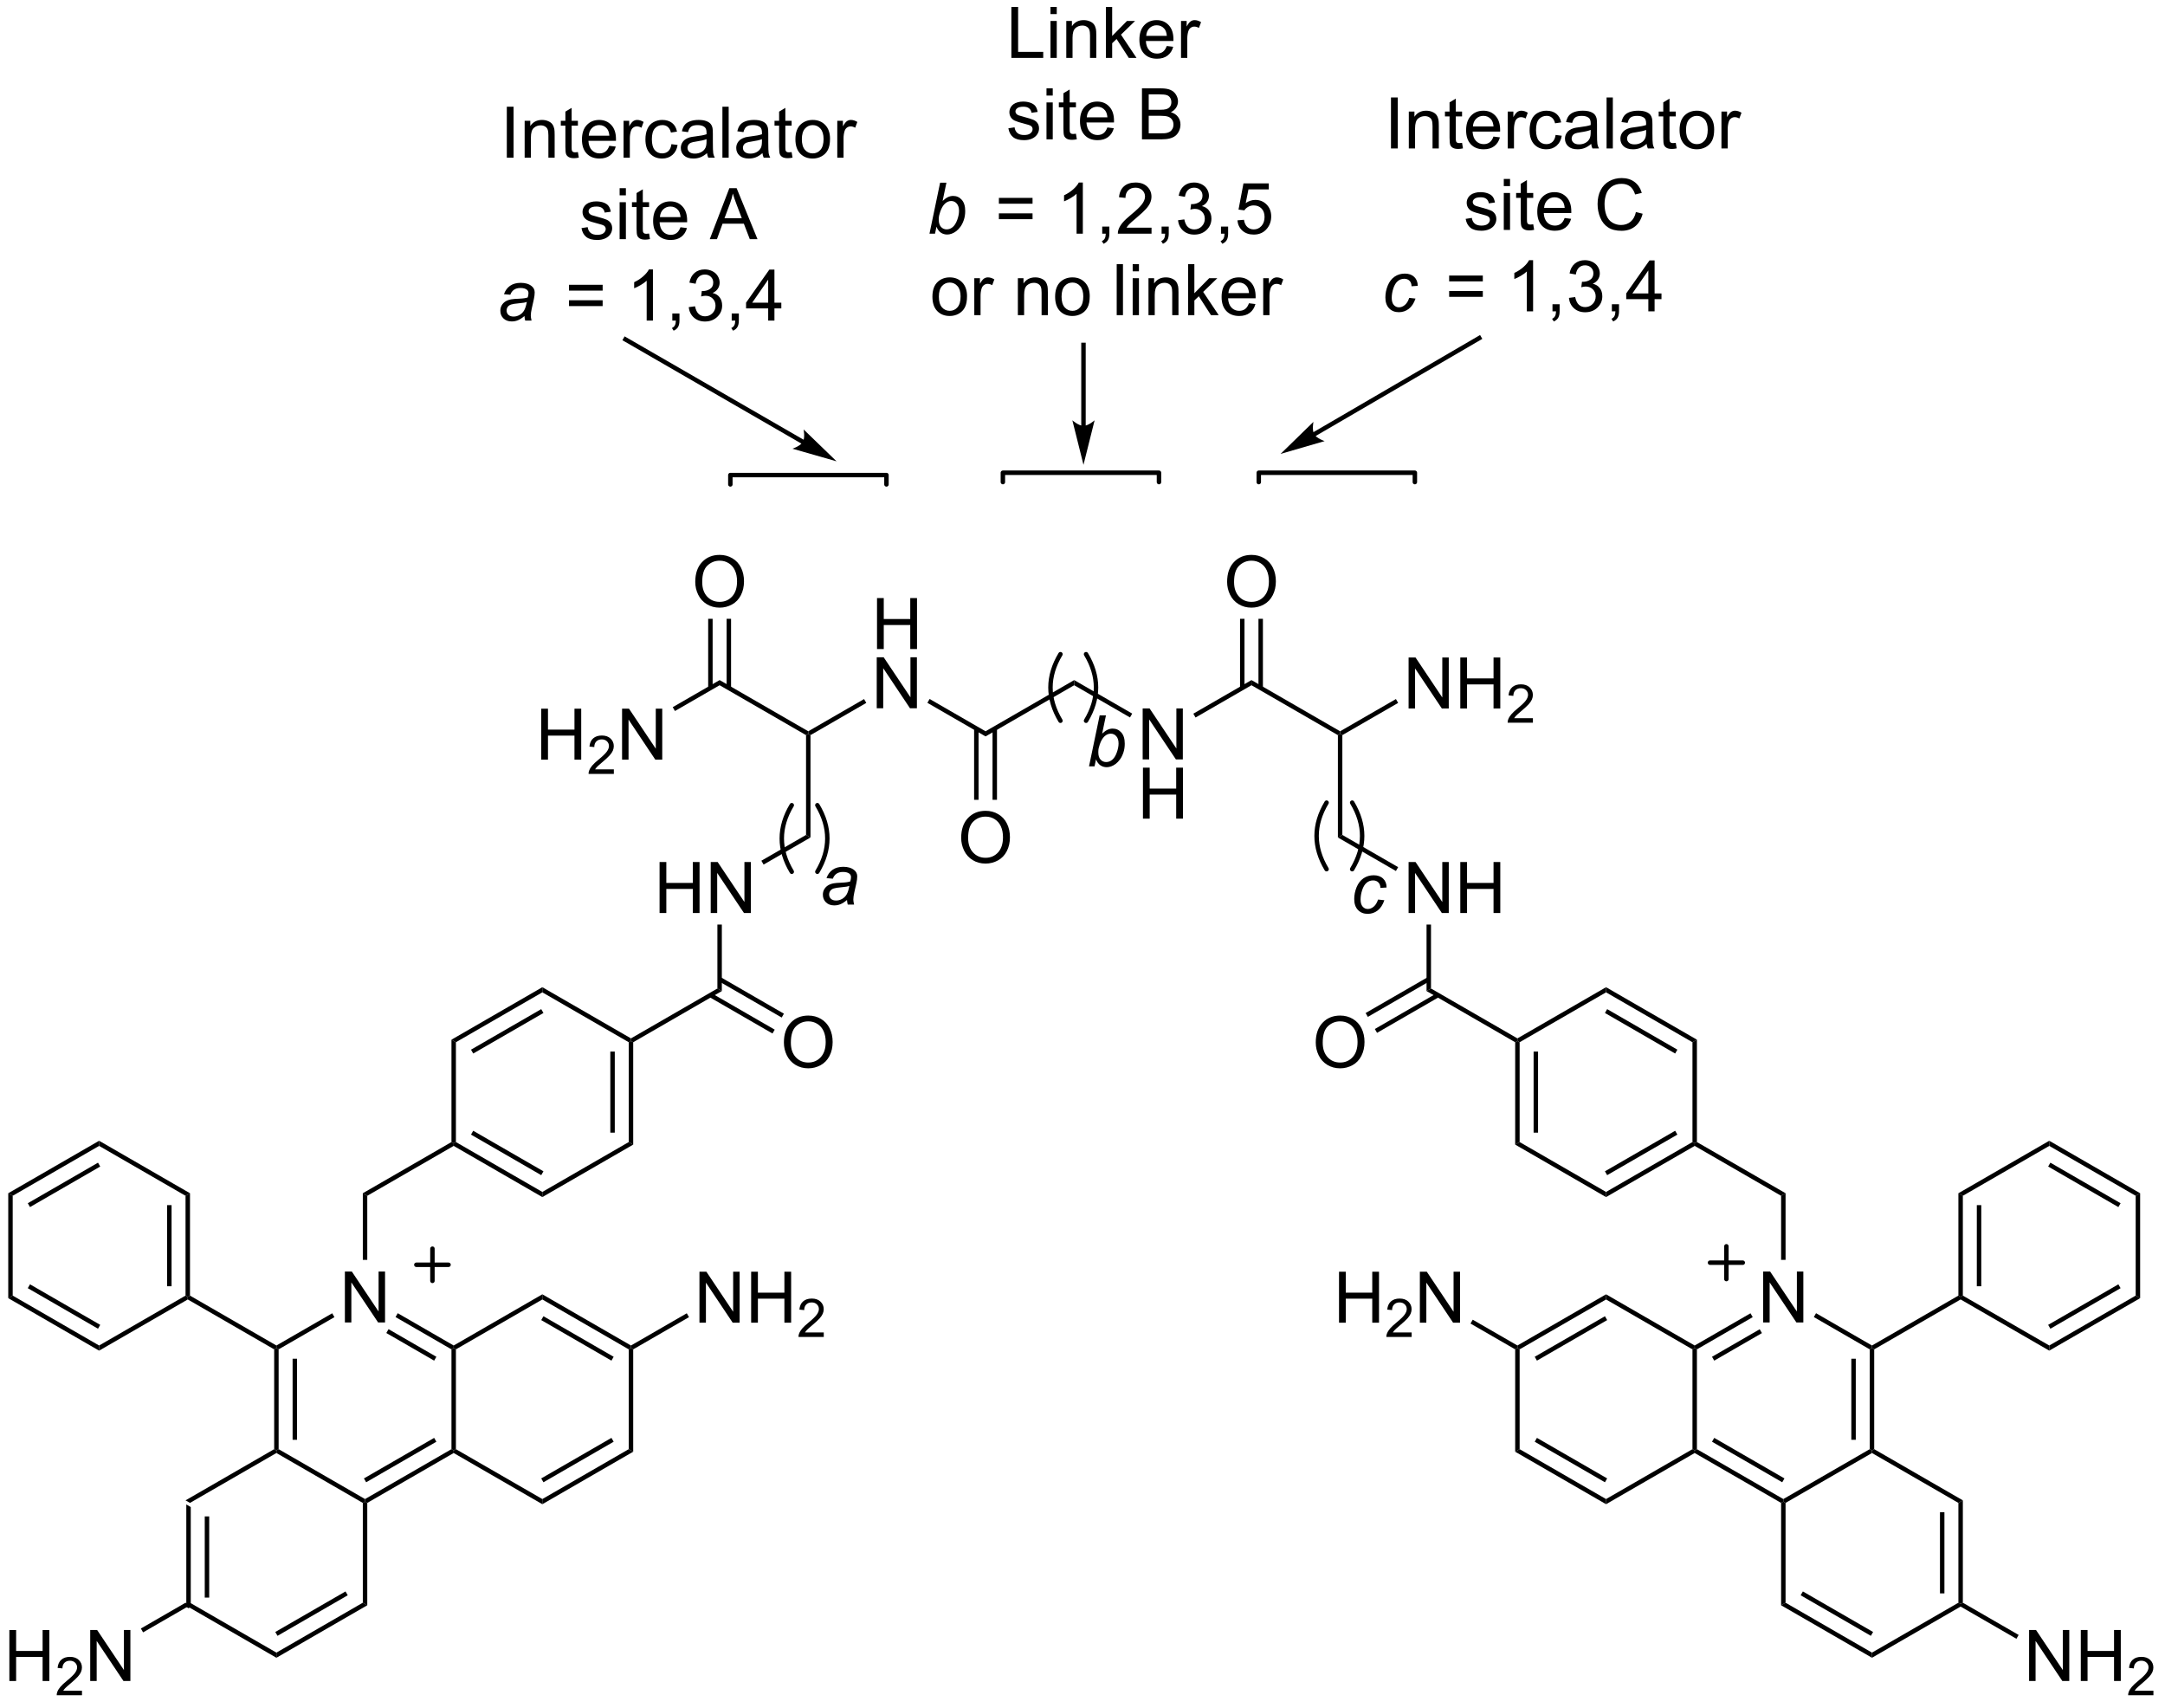 <?xml version="1.0" encoding="UTF-8"?>
<!DOCTYPE svg PUBLIC '-//W3C//DTD SVG 1.0//EN'
          'http://www.w3.org/TR/2001/REC-SVG-20010904/DTD/svg10.dtd'>
<svg stroke-dasharray="none" shape-rendering="auto" xmlns="http://www.w3.org/2000/svg" font-family="'Dialog'" text-rendering="auto" width="90" fill-opacity="1" color-interpolation="auto" color-rendering="auto" preserveAspectRatio="xMidYMid meet" font-size="12px" viewBox="0 0 90 71" fill="black" xmlns:xlink="http://www.w3.org/1999/xlink" stroke="black" image-rendering="auto" stroke-miterlimit="10" stroke-linecap="square" stroke-linejoin="miter" font-style="normal" stroke-width="1" height="71" stroke-dashoffset="0" font-weight="normal" stroke-opacity="1"
><!--Generated by the Batik Graphics2D SVG Generator--><defs id="genericDefs"
  /><g
  ><defs id="defs1"
    ><clipPath clipPathUnits="userSpaceOnUse" id="clipPath1"
      ><path d="M2.41 2.161 L252.318 2.161 L252.318 199.247 L2.41 199.247 L2.41 2.161 Z"
      /></clipPath
      ><clipPath clipPathUnits="userSpaceOnUse" id="clipPath2"
      ><path d="M38.963 168.05 L38.963 359.655 L281.922 359.655 L281.922 168.05 Z"
      /></clipPath
    ></defs
    ><g transform="scale(0.36,0.36) translate(-2.41,-2.161) matrix(1.029,0,0,1.029,-37.667,-170.695)"
    ><path d="M59.854 336.789 L60.354 337.077 L60.354 348.289 L60.104 348.433 L59.854 348.289 ZM61.924 338.128 L61.924 347.238 L62.424 347.238 L62.424 338.128 Z" stroke="none" clip-path="url(#clipPath2)"
    /></g
    ><g transform="matrix(0.37,0,0,0.37,-14.433,-62.251)"
    ><path d="M60.104 348.722 L60.104 348.433 L60.354 348.289 L70.063 353.894 L70.063 354.472 Z" stroke="none" clip-path="url(#clipPath2)"
    /></g
    ><g transform="matrix(0.37,0,0,0.37,-14.433,-62.251)"
    ><path d="M70.063 354.472 L70.063 353.894 L79.772 348.289 L80.272 348.577 ZM70.188 352.009 L78.077 347.454 L77.827 347.022 L69.938 351.576 Z" stroke="none" clip-path="url(#clipPath2)"
    /></g
    ><g transform="matrix(0.37,0,0,0.37,-14.433,-62.251)"
    ><path d="M80.272 348.577 L79.772 348.289 L79.772 337.077 L80.022 336.933 L80.272 337.077 Z" stroke="none" clip-path="url(#clipPath2)"
    /></g
    ><g transform="matrix(0.37,0,0,0.37,-14.433,-62.251)"
    ><path d="M80.022 336.644 L80.022 336.933 L79.772 337.077 L70.063 331.472 L70.063 331.183 L70.313 331.039 Z" stroke="none" clip-path="url(#clipPath2)"
    /></g
    ><g transform="matrix(0.37,0,0,0.37,-14.433,-62.251)"
    ><path d="M69.813 331.039 L70.063 331.183 L70.063 331.472 L60.354 337.077 L59.854 336.789 Z" stroke="none" clip-path="url(#clipPath2)"
    /></g
    ><g transform="matrix(0.37,0,0,0.37,-14.433,-62.251)"
    ><path d="M77.757 316.808 L77.757 311.082 L78.535 311.082 L81.543 315.576 L81.543 311.082 L82.269 311.082 L82.269 316.808 L81.491 316.808 L78.483 312.308 L78.483 316.808 L77.757 316.808 Z" stroke="none" clip-path="url(#clipPath2)"
    /></g
    ><g transform="matrix(0.37,0,0,0.37,-14.433,-62.251)"
    ><path d="M80.272 337.077 L80.022 336.933 L80.022 336.644 L89.731 331.039 L89.981 331.183 L89.981 331.472 ZM80.147 334.759 L88.036 330.204 L87.786 329.772 L79.897 334.326 Z" stroke="none" clip-path="url(#clipPath2)"
    /></g
    ><g transform="matrix(0.37,0,0,0.37,-14.433,-62.251)"
    ><path d="M90.231 331.039 L89.981 331.183 L89.731 331.039 L89.731 319.827 L89.981 319.683 L90.231 319.827 Z" stroke="none" clip-path="url(#clipPath2)"
    /></g
    ><g transform="matrix(0.37,0,0,0.37,-14.433,-62.251)"
    ><path d="M89.981 319.394 L89.981 319.683 L89.731 319.827 L83.447 316.199 L83.697 315.766 ZM88.036 320.662 L82.662 317.559 L82.412 317.992 L87.786 321.095 Z" stroke="none" clip-path="url(#clipPath2)"
    /></g
    ><g transform="matrix(0.37,0,0,0.37,-14.433,-62.251)"
    ><path d="M76.332 315.775 L76.582 316.208 L70.313 319.827 L70.063 319.683 L70.063 319.394 Z" stroke="none" clip-path="url(#clipPath2)"
    /></g
    ><g transform="matrix(0.37,0,0,0.37,-14.433,-62.251)"
    ><path d="M69.813 319.827 L70.063 319.683 L70.313 319.827 L70.313 331.039 L70.063 331.183 L69.813 331.039 ZM71.883 320.878 L71.883 329.988 L72.383 329.988 L72.383 320.878 Z" stroke="none" clip-path="url(#clipPath2)"
    /></g
    ><g transform="matrix(0.37,0,0,0.37,-14.433,-62.251)"
    ><path d="M89.981 331.472 L89.981 331.183 L90.231 331.039 L99.941 336.644 L99.941 337.222 Z" stroke="none" clip-path="url(#clipPath2)"
    /></g
    ><g transform="matrix(0.37,0,0,0.37,-14.433,-62.251)"
    ><path d="M99.941 337.222 L99.941 336.644 L109.65 331.039 L110.15 331.327 ZM100.066 334.759 L107.955 330.204 L107.705 329.772 L99.816 334.326 Z" stroke="none" clip-path="url(#clipPath2)"
    /></g
    ><g transform="matrix(0.37,0,0,0.37,-14.433,-62.251)"
    ><path d="M110.15 331.327 L109.65 331.039 L109.65 319.827 L109.9 319.683 L110.15 319.827 Z" stroke="none" clip-path="url(#clipPath2)"
    /></g
    ><g transform="matrix(0.37,0,0,0.37,-14.433,-62.251)"
    ><path d="M109.9 319.394 L109.9 319.683 L109.65 319.827 L99.941 314.222 L99.941 313.644 ZM107.955 320.662 L100.066 316.107 L99.816 316.54 L107.705 321.095 Z" stroke="none" clip-path="url(#clipPath2)"
    /></g
    ><g transform="matrix(0.37,0,0,0.37,-14.433,-62.251)"
    ><path d="M99.941 313.644 L99.941 314.222 L90.231 319.827 L89.981 319.683 L89.981 319.394 Z" stroke="none" clip-path="url(#clipPath2)"
    /></g
    ><g transform="matrix(0.37,0,0,0.37,-14.433,-62.251)"
    ><path d="M40.061 357.083 L40.061 351.356 L40.819 351.356 L40.819 353.708 L43.796 353.708 L43.796 351.356 L44.553 351.356 L44.553 357.083 L43.796 357.083 L43.796 354.383 L40.819 354.383 L40.819 357.083 L40.061 357.083 Z" stroke="none" clip-path="url(#clipPath2)"
    /></g
    ><g transform="matrix(0.37,0,0,0.37,-14.433,-62.251)"
    ><path d="M48.219 358.175 L48.219 358.683 L45.38 358.683 Q45.374 358.492 45.442 358.316 Q45.55 358.027 45.788 357.746 Q46.028 357.464 46.479 357.095 Q47.178 356.521 47.425 356.185 Q47.671 355.849 47.671 355.55 Q47.671 355.238 47.446 355.023 Q47.223 354.806 46.862 354.806 Q46.481 354.806 46.253 355.035 Q46.024 355.263 46.022 355.668 L45.479 355.613 Q45.536 355.005 45.899 354.689 Q46.263 354.371 46.874 354.371 Q47.493 354.371 47.852 354.714 Q48.214 355.056 48.214 355.562 Q48.214 355.82 48.108 356.07 Q48.003 356.318 47.757 356.593 Q47.513 356.869 46.944 357.349 Q46.469 357.748 46.335 357.89 Q46.2 358.033 46.112 358.175 L48.219 358.175 Z" stroke="none" clip-path="url(#clipPath2)"
    /></g
    ><g transform="matrix(0.37,0,0,0.37,-14.433,-62.251)"
    ><path d="M49.144 357.083 L49.144 351.356 L49.923 351.356 L52.931 355.851 L52.931 351.356 L53.657 351.356 L53.657 357.083 L52.879 357.083 L49.871 352.583 L49.871 357.083 L49.144 357.083 Z" stroke="none" clip-path="url(#clipPath2)"
    /></g
    ><g transform="matrix(0.37,0,0,0.37,-14.433,-62.251)"
    ><path d="M59.854 348.289 L60.104 348.433 L60.104 348.722 L55.085 351.619 L54.835 351.186 Z" stroke="none" clip-path="url(#clipPath2)"
    /></g
    ><g transform="matrix(0.37,0,0,0.37,-14.433,-62.251)"
    ><path d="M70.063 319.394 L70.063 319.683 L69.813 319.827 L60.104 314.222 L60.104 313.933 L60.354 313.789 Z" stroke="none" clip-path="url(#clipPath2)"
    /></g
    ><g transform="matrix(0.37,0,0,0.37,-14.433,-62.251)"
    ><path d="M80.272 309.774 L79.772 309.774 L79.772 302.289 L80.272 302.577 Z" stroke="none" clip-path="url(#clipPath2)"
    /></g
    ><g transform="matrix(0.37,0,0,0.37,-14.433,-62.251)"
    ><path d="M80.272 302.577 L79.772 302.289 L89.731 296.539 L89.981 296.683 L89.981 296.972 Z" stroke="none" clip-path="url(#clipPath2)"
    /></g
    ><g transform="matrix(0.37,0,0,0.37,-14.433,-62.251)"
    ><path d="M89.981 296.972 L89.981 296.683 L90.231 296.539 L99.941 302.144 L99.941 302.722 ZM91.926 295.704 L99.816 300.259 L100.066 299.826 L92.176 295.272 Z" stroke="none" clip-path="url(#clipPath2)"
    /></g
    ><g transform="matrix(0.37,0,0,0.37,-14.433,-62.251)"
    ><path d="M99.941 302.722 L99.941 302.144 L109.65 296.539 L110.15 296.827 Z" stroke="none" clip-path="url(#clipPath2)"
    /></g
    ><g transform="matrix(0.37,0,0,0.37,-14.433,-62.251)"
    ><path d="M110.15 296.827 L109.65 296.539 L109.65 285.327 L109.9 285.183 L110.15 285.327 ZM108.08 295.488 L108.08 286.378 L107.58 286.378 L107.58 295.488 Z" stroke="none" clip-path="url(#clipPath2)"
    /></g
    ><g transform="matrix(0.37,0,0,0.37,-14.433,-62.251)"
    ><path d="M109.9 284.894 L109.9 285.183 L109.65 285.327 L99.941 279.722 L99.941 279.144 Z" stroke="none" clip-path="url(#clipPath2)"
    /></g
    ><g transform="matrix(0.37,0,0,0.37,-14.433,-62.251)"
    ><path d="M99.941 279.144 L99.941 279.722 L90.231 285.327 L89.731 285.039 ZM99.816 281.607 L91.926 286.162 L92.176 286.595 L100.066 282.04 Z" stroke="none" clip-path="url(#clipPath2)"
    /></g
    ><g transform="matrix(0.37,0,0,0.37,-14.433,-62.251)"
    ><path d="M89.731 285.039 L90.231 285.327 L90.231 296.539 L89.981 296.683 L89.731 296.539 Z" stroke="none" clip-path="url(#clipPath2)"
    /></g
    ><g transform="matrix(0.37,0,0,0.37,-14.433,-62.251)"
    ><path d="M110.15 285.327 L109.9 285.183 L109.9 284.894 L119.609 279.289 L120.109 279.577 Z" stroke="none" clip-path="url(#clipPath2)"
    /></g
    ><g transform="matrix(0.37,0,0,0.37,-14.433,-62.251)"
    ><path d="M113.113 270.808 L113.113 265.082 L113.871 265.082 L113.871 267.433 L116.848 267.433 L116.848 265.082 L117.605 265.082 L117.605 270.808 L116.848 270.808 L116.848 268.108 L113.871 268.108 L113.871 270.808 L113.113 270.808 ZM118.859 270.808 L118.859 265.082 L119.638 265.082 L122.646 269.576 L122.646 265.082 L123.372 265.082 L123.372 270.808 L122.594 270.808 L119.586 266.308 L119.586 270.808 L118.859 270.808 Z" stroke="none" clip-path="url(#clipPath2)"
    /></g
    ><g transform="matrix(0.37,0,0,0.37,-14.433,-62.251)"
    ><path d="M120.109 279.577 L119.609 279.289 L119.609 272.108 L120.109 272.108 Z" stroke="none" clip-path="url(#clipPath2)"
    /></g
    ><g transform="matrix(0.37,0,0,0.37,-14.433,-62.251)"
    ><path d="M127.082 285.369 Q127.082 283.942 127.847 283.137 Q128.613 282.33 129.824 282.33 Q130.615 282.33 131.251 282.71 Q131.889 283.088 132.222 283.765 Q132.558 284.442 132.558 285.301 Q132.558 286.174 132.207 286.861 Q131.855 287.549 131.209 287.903 Q130.566 288.257 129.819 288.257 Q129.011 288.257 128.373 287.866 Q127.738 287.473 127.41 286.799 Q127.082 286.122 127.082 285.369 ZM127.863 285.38 Q127.863 286.416 128.418 287.012 Q128.975 287.606 129.816 287.606 Q130.67 287.606 131.222 287.005 Q131.777 286.403 131.777 285.299 Q131.777 284.598 131.54 284.077 Q131.303 283.557 130.847 283.27 Q130.394 282.981 129.826 282.981 Q129.022 282.981 128.441 283.536 Q127.863 284.088 127.863 285.38 Z" stroke="none" clip-path="url(#clipPath2)"
    /></g
    ><g transform="matrix(0.37,0,0,0.37,-14.433,-62.251)"
    ><path d="M118.699 280.247 L125.799 284.346 L126.049 283.913 L118.949 279.814 ZM119.734 278.454 L126.834 282.553 L127.084 282.12 L119.984 278.022 Z" stroke="none" clip-path="url(#clipPath2)"
    /></g
    ><g transform="matrix(0.37,0,0,0.37,-14.433,-62.251)"
    ><path d="M124.8 265.369 L124.55 264.936 L129.569 262.039 L130.069 262.327 Z" stroke="none" clip-path="url(#clipPath2)"
    /></g
    ><g transform="matrix(0.37,0,0,0.37,-14.433,-62.251)"
    ><path d="M130.069 262.327 L129.569 262.039 L129.569 250.827 L129.819 250.683 L130.069 250.827 Z" stroke="none" clip-path="url(#clipPath2)"
    /></g
    ><g transform="matrix(0.37,0,0,0.37,-14.433,-62.251)"
    ><path d="M137.543 241.158 L137.543 235.431 L138.301 235.431 L138.301 237.783 L141.278 237.783 L141.278 235.431 L142.036 235.431 L142.036 241.158 L141.278 241.158 L141.278 238.458 L138.301 238.458 L138.301 241.158 L137.543 241.158 Z" stroke="none" clip-path="url(#clipPath2)"
    /></g
    ><g transform="matrix(0.37,0,0,0.37,-14.433,-62.251)"
    ><path d="M137.512 247.808 L137.512 242.081 L138.291 242.081 L141.299 246.576 L141.299 242.081 L142.025 242.081 L142.025 247.808 L141.247 247.808 L138.239 243.308 L138.239 247.808 L137.512 247.808 Z" stroke="none" clip-path="url(#clipPath2)"
    /></g
    ><g transform="matrix(0.37,0,0,0.37,-14.433,-62.251)"
    ><path d="M130.069 250.827 L129.819 250.683 L129.819 250.394 L136.087 246.775 L136.337 247.208 Z" stroke="none" clip-path="url(#clipPath2)"
    /></g
    ><g transform="matrix(0.37,0,0,0.37,-14.433,-62.251)"
    ><path d="M129.819 250.394 L129.819 250.683 L129.569 250.827 L119.859 245.222 L119.859 244.644 Z" stroke="none" clip-path="url(#clipPath2)"
    /></g
    ><g transform="matrix(0.37,0,0,0.37,-14.433,-62.251)"
    ><path d="M99.817 253.583 L99.817 247.857 L100.575 247.857 L100.575 250.208 L103.551 250.208 L103.551 247.857 L104.309 247.857 L104.309 253.583 L103.551 253.583 L103.551 250.883 L100.575 250.883 L100.575 253.583 L99.817 253.583 Z" stroke="none" clip-path="url(#clipPath2)"
    /></g
    ><g transform="matrix(0.37,0,0,0.37,-14.433,-62.251)"
    ><path d="M107.975 254.675 L107.975 255.183 L105.135 255.183 Q105.129 254.992 105.198 254.816 Q105.305 254.527 105.543 254.246 Q105.784 253.964 106.235 253.595 Q106.934 253.021 107.18 252.685 Q107.426 252.349 107.426 252.05 Q107.426 251.738 107.202 251.523 Q106.979 251.306 106.618 251.306 Q106.237 251.306 106.008 251.535 Q105.78 251.763 105.778 252.167 L105.235 252.113 Q105.292 251.505 105.655 251.189 Q106.018 250.871 106.629 250.871 Q107.249 250.871 107.608 251.214 Q107.969 251.556 107.969 252.062 Q107.969 252.32 107.864 252.57 Q107.758 252.818 107.512 253.093 Q107.268 253.369 106.7 253.849 Q106.225 254.248 106.09 254.39 Q105.956 254.533 105.868 254.675 L107.975 254.675 Z" stroke="none" clip-path="url(#clipPath2)"
    /></g
    ><g transform="matrix(0.37,0,0,0.37,-14.433,-62.251)"
    ><path d="M108.9 253.583 L108.9 247.857 L109.679 247.857 L112.686 252.351 L112.686 247.857 L113.413 247.857 L113.413 253.583 L112.634 253.583 L109.626 249.083 L109.626 253.583 L108.9 253.583 Z" stroke="none" clip-path="url(#clipPath2)"
    /></g
    ><g transform="matrix(0.37,0,0,0.37,-14.433,-62.251)"
    ><path d="M119.859 244.644 L119.859 245.222 L114.841 248.119 L114.591 247.686 Z" stroke="none" clip-path="url(#clipPath2)"
    /></g
    ><g transform="matrix(0.37,0,0,0.37,-14.433,-62.251)"
    ><path d="M117.122 233.619 Q117.122 232.192 117.888 231.387 Q118.654 230.58 119.865 230.58 Q120.656 230.58 121.292 230.96 Q121.93 231.338 122.263 232.015 Q122.599 232.692 122.599 233.551 Q122.599 234.424 122.247 235.111 Q121.896 235.799 121.25 236.153 Q120.607 236.507 119.859 236.507 Q119.052 236.507 118.414 236.116 Q117.779 235.723 117.45 235.049 Q117.122 234.372 117.122 233.619 ZM117.904 233.63 Q117.904 234.666 118.458 235.262 Q119.016 235.856 119.857 235.856 Q120.711 235.856 121.263 235.255 Q121.818 234.653 121.818 233.549 Q121.818 232.848 121.581 232.327 Q121.344 231.806 120.888 231.52 Q120.435 231.231 119.867 231.231 Q119.062 231.231 118.482 231.786 Q117.904 232.338 117.904 233.63 Z" stroke="none" clip-path="url(#clipPath2)"
    /></g
    ><g transform="matrix(0.37,0,0,0.37,-14.433,-62.251)"
    ><path d="M121.144 245.531 L121.144 237.76 L120.644 237.76 L120.644 245.531 ZM119.074 245.531 L119.074 237.76 L118.574 237.76 L118.574 245.531 Z" stroke="none" clip-path="url(#clipPath2)"
    /></g
    ><g transform="matrix(0.37,0,0,0.37,-14.433,-62.251)"
    ><path d="M143.203 247.199 L143.453 246.766 L149.737 250.394 L149.737 250.972 Z" stroke="none" clip-path="url(#clipPath2)"
    /></g
    ><g transform="matrix(0.37,0,0,0.37,-14.433,-62.251)"
    ><path d="M147 262.369 Q147 260.942 147.766 260.137 Q148.531 259.33 149.742 259.33 Q150.534 259.33 151.169 259.71 Q151.808 260.088 152.141 260.765 Q152.477 261.442 152.477 262.301 Q152.477 263.174 152.125 263.861 Q151.774 264.549 151.128 264.903 Q150.485 265.257 149.737 265.257 Q148.93 265.257 148.292 264.866 Q147.656 264.473 147.328 263.799 Q147 263.122 147 262.369 ZM147.781 262.38 Q147.781 263.416 148.336 264.012 Q148.893 264.606 149.735 264.606 Q150.589 264.606 151.141 264.005 Q151.696 263.403 151.696 262.299 Q151.696 261.598 151.459 261.077 Q151.222 260.557 150.766 260.27 Q150.313 259.981 149.745 259.981 Q148.94 259.981 148.36 260.536 Q147.781 261.088 147.781 262.38 Z" stroke="none" clip-path="url(#clipPath2)"
    /></g
    ><g transform="matrix(0.37,0,0,0.37,-14.433,-62.251)"
    ><path d="M148.452 250.085 L148.452 258.094 L148.952 258.094 L148.952 250.085 ZM150.522 250.085 L150.522 258.094 L151.022 258.094 L151.022 250.085 Z" stroke="none" clip-path="url(#clipPath2)"
    /></g
    ><g transform="matrix(0.37,0,0,0.37,-14.433,-62.251)"
    ><path d="M149.737 250.972 L149.737 250.394 L159.696 244.644 L159.696 245.222 Z" stroke="none" clip-path="url(#clipPath2)"
    /></g
    ><g transform="matrix(0.37,0,0,0.37,-14.433,-62.251)"
    ><path d="M167.39 253.558 L167.39 247.831 L168.169 247.831 L171.177 252.326 L171.177 247.831 L171.903 247.831 L171.903 253.558 L171.125 253.558 L168.117 249.058 L168.117 253.558 L167.39 253.558 Z" stroke="none" clip-path="url(#clipPath2)"
    /></g
    ><g transform="matrix(0.37,0,0,0.37,-14.433,-62.251)"
    ><path d="M167.421 260.208 L167.421 254.482 L168.179 254.482 L168.179 256.833 L171.156 256.833 L171.156 254.482 L171.914 254.482 L171.914 260.208 L171.156 260.208 L171.156 257.508 L168.179 257.508 L168.179 260.208 L167.421 260.208 Z" stroke="none" clip-path="url(#clipPath2)"
    /></g
    ><g transform="matrix(0.37,0,0,0.37,-14.433,-62.251)"
    ><path d="M159.696 245.222 L159.696 244.644 L166.215 248.408 L165.965 248.841 Z" stroke="none" clip-path="url(#clipPath2)"
    /></g
    ><g transform="matrix(0.37,0,0,0.37,-14.433,-62.251)"
    ><path d="M173.331 248.85 L173.081 248.417 L179.615 244.644 L179.615 245.222 Z" stroke="none" clip-path="url(#clipPath2)"
    /></g
    ><g transform="matrix(0.37,0,0,0.37,-14.433,-62.251)"
    ><path d="M176.878 233.619 Q176.878 232.192 177.644 231.387 Q178.409 230.58 179.62 230.58 Q180.412 230.58 181.047 230.96 Q181.685 231.338 182.019 232.015 Q182.355 232.692 182.355 233.551 Q182.355 234.424 182.003 235.111 Q181.652 235.799 181.006 236.153 Q180.363 236.507 179.615 236.507 Q178.808 236.507 178.17 236.116 Q177.534 235.723 177.206 235.049 Q176.878 234.372 176.878 233.619 ZM177.659 233.63 Q177.659 234.666 178.214 235.262 Q178.771 235.856 179.613 235.856 Q180.467 235.856 181.019 235.255 Q181.573 234.653 181.573 233.549 Q181.573 232.848 181.337 232.327 Q181.1 231.806 180.644 231.52 Q180.191 231.231 179.623 231.231 Q178.818 231.231 178.238 231.786 Q177.659 232.338 177.659 233.63 Z" stroke="none" clip-path="url(#clipPath2)"
    /></g
    ><g transform="matrix(0.37,0,0,0.37,-14.433,-62.251)"
    ><path d="M180.9 245.531 L180.9 237.76 L180.4 237.76 L180.4 245.531 ZM178.83 245.531 L178.83 237.76 L178.33 237.76 L178.33 245.531 Z" stroke="none" clip-path="url(#clipPath2)"
    /></g
    ><g transform="matrix(0.37,0,0,0.37,-14.433,-62.251)"
    ><path d="M179.615 245.222 L179.615 244.644 L189.574 250.394 L189.574 250.683 L189.324 250.827 Z" stroke="none" clip-path="url(#clipPath2)"
    /></g
    ><g transform="matrix(0.37,0,0,0.37,-14.433,-62.251)"
    ><path d="M197.268 247.833 L197.268 242.107 L198.047 242.107 L201.054 246.601 L201.054 242.107 L201.781 242.107 L201.781 247.833 L201.002 247.833 L197.995 243.333 L197.995 247.833 L197.268 247.833 ZM203.077 247.833 L203.077 242.107 L203.834 242.107 L203.834 244.458 L206.811 244.458 L206.811 242.107 L207.569 242.107 L207.569 247.833 L206.811 247.833 L206.811 245.133 L203.834 245.133 L203.834 247.833 L203.077 247.833 Z" stroke="none" clip-path="url(#clipPath2)"
    /></g
    ><g transform="matrix(0.37,0,0,0.37,-14.433,-62.251)"
    ><path d="M211.235 248.925 L211.235 249.433 L208.395 249.433 Q208.389 249.242 208.457 249.066 Q208.565 248.777 208.803 248.496 Q209.043 248.214 209.495 247.845 Q210.194 247.271 210.44 246.935 Q210.686 246.599 210.686 246.3 Q210.686 245.988 210.461 245.773 Q210.239 245.556 209.877 245.556 Q209.496 245.556 209.268 245.785 Q209.04 246.013 209.037 246.417 L208.495 246.363 Q208.551 245.755 208.915 245.439 Q209.278 245.121 209.889 245.121 Q210.508 245.121 210.868 245.464 Q211.229 245.806 211.229 246.312 Q211.229 246.57 211.124 246.82 Q211.018 247.068 210.772 247.343 Q210.528 247.619 209.959 248.099 Q209.485 248.498 209.35 248.64 Q209.215 248.783 209.127 248.925 L211.235 248.925 Z" stroke="none" clip-path="url(#clipPath2)"
    /></g
    ><g transform="matrix(0.37,0,0,0.37,-14.433,-62.251)"
    ><path d="M189.824 250.827 L189.574 250.683 L189.574 250.394 L195.843 246.775 L196.093 247.208 Z" stroke="none" clip-path="url(#clipPath2)"
    /></g
    ><g transform="matrix(0.37,0,0,0.37,-14.433,-62.251)"
    ><path d="M189.324 250.827 L189.574 250.683 L189.824 250.827 L189.824 262.039 L189.324 262.327 Z" stroke="none" clip-path="url(#clipPath2)"
    /></g
    ><g transform="matrix(0.37,0,0,0.37,-14.433,-62.251)"
    ><path d="M197.268 270.808 L197.268 265.082 L198.047 265.082 L201.054 269.576 L201.054 265.082 L201.781 265.082 L201.781 270.808 L201.002 270.808 L197.995 266.308 L197.995 270.808 L197.268 270.808 ZM203.077 270.808 L203.077 265.082 L203.834 265.082 L203.834 267.433 L206.811 267.433 L206.811 265.082 L207.569 265.082 L207.569 270.808 L206.811 270.808 L206.811 268.108 L203.834 268.108 L203.834 270.808 L203.077 270.808 Z" stroke="none" clip-path="url(#clipPath2)"
    /></g
    ><g transform="matrix(0.37,0,0,0.37,-14.433,-62.251)"
    ><path d="M189.324 262.327 L189.824 262.039 L196.093 265.658 L195.843 266.091 Z" stroke="none" clip-path="url(#clipPath2)"
    /></g
    ><g transform="matrix(0.37,0,0,0.37,-14.433,-62.251)"
    ><path d="M199.284 272.108 L199.784 272.108 L199.784 279.289 L199.284 279.577 Z" stroke="none" clip-path="url(#clipPath2)"
    /></g
    ><g transform="matrix(0.37,0,0,0.37,-14.433,-62.251)"
    ><path d="M186.837 285.369 Q186.837 283.942 187.603 283.137 Q188.369 282.33 189.58 282.33 Q190.371 282.33 191.007 282.71 Q191.645 283.088 191.978 283.765 Q192.314 284.442 192.314 285.301 Q192.314 286.174 191.962 286.861 Q191.611 287.549 190.965 287.903 Q190.322 288.257 189.574 288.257 Q188.767 288.257 188.129 287.866 Q187.494 287.473 187.166 286.799 Q186.837 286.122 186.837 285.369 ZM187.619 285.38 Q187.619 286.416 188.173 287.012 Q188.731 287.606 189.572 287.606 Q190.426 287.606 190.978 287.005 Q191.533 286.403 191.533 285.299 Q191.533 284.598 191.296 284.077 Q191.059 283.557 190.603 283.27 Q190.15 282.981 189.582 282.981 Q188.778 282.981 188.197 283.536 Q187.619 284.088 187.619 285.38 Z" stroke="none" clip-path="url(#clipPath2)"
    /></g
    ><g transform="matrix(0.37,0,0,0.37,-14.433,-62.251)"
    ><path d="M199.409 278.022 L192.439 282.045 L192.689 282.478 L199.659 278.454 ZM200.444 279.814 L193.474 283.838 L193.724 284.271 L200.694 280.247 Z" stroke="none" clip-path="url(#clipPath2)"
    /></g
    ><g transform="matrix(0.37,0,0,0.37,-14.433,-62.251)"
    ><path d="M199.284 279.577 L199.784 279.289 L209.493 284.894 L209.493 285.183 L209.243 285.327 Z" stroke="none" clip-path="url(#clipPath2)"
    /></g
    ><g transform="matrix(0.37,0,0,0.37,-14.433,-62.251)"
    ><path d="M209.243 285.327 L209.493 285.183 L209.743 285.327 L209.743 296.539 L209.243 296.827 ZM211.313 286.378 L211.313 295.488 L211.813 295.488 L211.813 286.378 Z" stroke="none" clip-path="url(#clipPath2)"
    /></g
    ><g transform="matrix(0.37,0,0,0.37,-14.433,-62.251)"
    ><path d="M209.243 296.827 L209.743 296.539 L219.452 302.144 L219.452 302.722 Z" stroke="none" clip-path="url(#clipPath2)"
    /></g
    ><g transform="matrix(0.37,0,0,0.37,-14.433,-62.251)"
    ><path d="M219.452 302.722 L219.452 302.144 L229.161 296.539 L229.411 296.683 L229.411 296.972 ZM219.577 300.259 L227.466 295.704 L227.216 295.272 L219.327 299.826 Z" stroke="none" clip-path="url(#clipPath2)"
    /></g
    ><g transform="matrix(0.37,0,0,0.37,-14.433,-62.251)"
    ><path d="M229.661 296.539 L229.411 296.683 L229.161 296.539 L229.161 285.327 L229.661 285.039 Z" stroke="none" clip-path="url(#clipPath2)"
    /></g
    ><g transform="matrix(0.37,0,0,0.37,-14.433,-62.251)"
    ><path d="M229.661 285.039 L229.161 285.327 L219.452 279.722 L219.452 279.144 ZM227.466 286.162 L219.577 281.607 L219.327 282.04 L227.216 286.595 Z" stroke="none" clip-path="url(#clipPath2)"
    /></g
    ><g transform="matrix(0.37,0,0,0.37,-14.433,-62.251)"
    ><path d="M219.452 279.144 L219.452 279.722 L209.743 285.327 L209.493 285.183 L209.493 284.894 Z" stroke="none" clip-path="url(#clipPath2)"
    /></g
    ><g transform="matrix(0.37,0,0,0.37,-14.433,-62.251)"
    ><path d="M229.411 296.972 L229.411 296.683 L229.661 296.539 L239.621 302.289 L239.121 302.577 Z" stroke="none" clip-path="url(#clipPath2)"
    /></g
    ><g transform="matrix(0.37,0,0,0.37,-14.433,-62.251)"
    ><path d="M237.105 316.808 L237.105 311.082 L237.884 311.082 L240.892 315.576 L240.892 311.082 L241.618 311.082 L241.618 316.808 L240.84 316.808 L237.832 312.308 L237.832 316.808 L237.105 316.808 Z" stroke="none" clip-path="url(#clipPath2)"
    /></g
    ><g transform="matrix(0.37,0,0,0.37,-14.433,-62.251)"
    ><path d="M239.121 302.577 L239.621 302.289 L239.621 309.774 L239.121 309.774 Z" stroke="none" clip-path="url(#clipPath2)"
    /></g
    ><g transform="matrix(0.37,0,0,0.37,-14.433,-62.251)"
    ><path d="M235.68 315.775 L235.93 316.208 L229.661 319.827 L229.411 319.683 L229.411 319.394 ZM236.715 317.568 L231.357 320.662 L231.607 321.095 L236.965 318.001 Z" stroke="none" clip-path="url(#clipPath2)"
    /></g
    ><g transform="matrix(0.37,0,0,0.37,-14.433,-62.251)"
    ><path d="M229.161 319.827 L229.411 319.683 L229.661 319.827 L229.661 331.039 L229.411 331.183 L229.161 331.039 Z" stroke="none" clip-path="url(#clipPath2)"
    /></g
    ><g transform="matrix(0.37,0,0,0.37,-14.433,-62.251)"
    ><path d="M229.411 331.472 L229.411 331.183 L229.661 331.039 L239.371 336.644 L239.371 336.933 L239.121 337.077 ZM231.357 330.204 L239.246 334.759 L239.496 334.326 L231.607 329.772 Z" stroke="none" clip-path="url(#clipPath2)"
    /></g
    ><g transform="matrix(0.37,0,0,0.37,-14.433,-62.251)"
    ><path d="M239.621 337.077 L239.371 336.933 L239.371 336.644 L249.08 331.039 L249.33 331.183 L249.33 331.472 Z" stroke="none" clip-path="url(#clipPath2)"
    /></g
    ><g transform="matrix(0.37,0,0,0.37,-14.433,-62.251)"
    ><path d="M249.58 331.039 L249.33 331.183 L249.08 331.039 L249.08 319.827 L249.33 319.683 L249.58 319.827 ZM247.51 329.988 L247.51 320.878 L247.01 320.878 L247.01 329.988 Z" stroke="none" clip-path="url(#clipPath2)"
    /></g
    ><g transform="matrix(0.37,0,0,0.37,-14.433,-62.251)"
    ><path d="M249.33 319.394 L249.33 319.683 L249.08 319.827 L242.796 316.199 L243.046 315.766 Z" stroke="none" clip-path="url(#clipPath2)"
    /></g
    ><g transform="matrix(0.37,0,0,0.37,-14.433,-62.251)"
    ><path d="M229.411 319.394 L229.411 319.683 L229.161 319.827 L219.452 314.222 L219.452 313.644 Z" stroke="none" clip-path="url(#clipPath2)"
    /></g
    ><g transform="matrix(0.37,0,0,0.37,-14.433,-62.251)"
    ><path d="M219.452 313.644 L219.452 314.222 L209.743 319.827 L209.493 319.683 L209.493 319.394 ZM219.327 316.107 L211.438 320.662 L211.688 321.095 L219.577 316.54 Z" stroke="none" clip-path="url(#clipPath2)"
    /></g
    ><g transform="matrix(0.37,0,0,0.37,-14.433,-62.251)"
    ><path d="M209.243 319.827 L209.493 319.683 L209.743 319.827 L209.743 331.039 L209.243 331.327 Z" stroke="none" clip-path="url(#clipPath2)"
    /></g
    ><g transform="matrix(0.37,0,0,0.37,-14.433,-62.251)"
    ><path d="M209.243 331.327 L209.743 331.039 L219.452 336.644 L219.452 337.222 ZM211.438 330.204 L219.327 334.759 L219.577 334.326 L211.688 329.772 Z" stroke="none" clip-path="url(#clipPath2)"
    /></g
    ><g transform="matrix(0.37,0,0,0.37,-14.433,-62.251)"
    ><path d="M219.452 337.222 L219.452 336.644 L229.161 331.039 L229.411 331.183 L229.411 331.472 Z" stroke="none" clip-path="url(#clipPath2)"
    /></g
    ><g transform="matrix(0.37,0,0,0.37,-14.433,-62.251)"
    ><path d="M239.121 337.077 L239.371 336.933 L239.621 337.077 L239.621 348.289 L239.121 348.577 Z" stroke="none" clip-path="url(#clipPath2)"
    /></g
    ><g transform="matrix(0.37,0,0,0.37,-14.433,-62.251)"
    ><path d="M239.121 348.577 L239.621 348.289 L249.33 353.894 L249.33 354.472 ZM241.316 347.454 L249.205 352.009 L249.455 351.576 L241.566 347.022 Z" stroke="none" clip-path="url(#clipPath2)"
    /></g
    ><g transform="matrix(0.37,0,0,0.37,-14.433,-62.251)"
    ><path d="M249.33 354.472 L249.33 353.894 L259.039 348.289 L259.289 348.433 L259.289 348.722 Z" stroke="none" clip-path="url(#clipPath2)"
    /></g
    ><g transform="matrix(0.37,0,0,0.37,-14.433,-62.251)"
    ><path d="M259.539 348.289 L259.289 348.433 L259.039 348.289 L259.039 337.077 L259.539 336.789 ZM257.469 347.238 L257.469 338.128 L256.969 338.128 L256.969 347.238 Z" stroke="none" clip-path="url(#clipPath2)"
    /></g
    ><g transform="matrix(0.37,0,0,0.37,-14.433,-62.251)"
    ><path d="M259.539 336.789 L259.039 337.077 L249.33 331.472 L249.33 331.183 L249.58 331.039 Z" stroke="none" clip-path="url(#clipPath2)"
    /></g
    ><g transform="matrix(0.37,0,0,0.37,-14.433,-62.251)"
    ><path d="M249.58 319.827 L249.33 319.683 L249.33 319.394 L259.039 313.789 L259.289 313.933 L259.289 314.222 Z" stroke="none" clip-path="url(#clipPath2)"
    /></g
    ><g transform="matrix(0.37,0,0,0.37,-14.433,-62.251)"
    ><path d="M259.289 314.222 L259.289 313.933 L259.539 313.789 L269.249 319.394 L269.249 319.972 Z" stroke="none" clip-path="url(#clipPath2)"
    /></g
    ><g transform="matrix(0.37,0,0,0.37,-14.433,-62.251)"
    ><path d="M269.249 319.972 L269.249 319.394 L278.958 313.789 L279.458 314.077 ZM269.374 317.509 L277.263 312.954 L277.013 312.522 L269.124 317.076 Z" stroke="none" clip-path="url(#clipPath2)"
    /></g
    ><g transform="matrix(0.37,0,0,0.37,-14.433,-62.251)"
    ><path d="M279.458 314.077 L278.958 313.789 L278.958 302.577 L279.458 302.289 Z" stroke="none" clip-path="url(#clipPath2)"
    /></g
    ><g transform="matrix(0.37,0,0,0.37,-14.433,-62.251)"
    ><path d="M279.458 302.289 L278.958 302.577 L269.249 296.972 L269.249 296.394 ZM277.263 303.412 L269.374 298.857 L269.124 299.29 L277.013 303.845 Z" stroke="none" clip-path="url(#clipPath2)"
    /></g
    ><g transform="matrix(0.37,0,0,0.37,-14.433,-62.251)"
    ><path d="M269.249 296.394 L269.249 296.972 L259.539 302.577 L259.039 302.289 Z" stroke="none" clip-path="url(#clipPath2)"
    /></g
    ><g transform="matrix(0.37,0,0,0.37,-14.433,-62.251)"
    ><path d="M259.039 302.289 L259.539 302.577 L259.539 313.789 L259.289 313.933 L259.039 313.789 ZM261.109 303.628 L261.109 312.738 L261.609 312.738 L261.609 303.628 Z" stroke="none" clip-path="url(#clipPath2)"
    /></g
    ><g transform="matrix(0.37,0,0,0.37,-14.433,-62.251)"
    ><path d="M117.594 316.833 L117.594 311.106 L118.372 311.106 L121.38 315.601 L121.38 311.106 L122.107 311.106 L122.107 316.833 L121.328 316.833 L118.32 312.333 L118.32 316.833 L117.594 316.833 ZM123.402 316.833 L123.402 311.106 L124.16 311.106 L124.16 313.458 L127.137 313.458 L127.137 311.106 L127.894 311.106 L127.894 316.833 L127.137 316.833 L127.137 314.133 L124.16 314.133 L124.16 316.833 L123.402 316.833 Z" stroke="none" clip-path="url(#clipPath2)"
    /></g
    ><g transform="matrix(0.37,0,0,0.37,-14.433,-62.251)"
    ><path d="M131.56 317.925 L131.56 318.433 L128.721 318.433 Q128.715 318.242 128.783 318.066 Q128.891 317.777 129.129 317.496 Q129.369 317.214 129.82 316.845 Q130.519 316.271 130.766 315.935 Q131.012 315.599 131.012 315.3 Q131.012 314.988 130.787 314.773 Q130.564 314.556 130.203 314.556 Q129.822 314.556 129.594 314.785 Q129.365 315.013 129.363 315.418 L128.82 315.363 Q128.877 314.755 129.24 314.439 Q129.603 314.121 130.215 314.121 Q130.834 314.121 131.193 314.464 Q131.555 314.806 131.555 315.312 Q131.555 315.57 131.449 315.82 Q131.344 316.068 131.098 316.343 Q130.853 316.619 130.285 317.099 Q129.81 317.498 129.676 317.64 Q129.541 317.783 129.453 317.925 L131.56 317.925 Z" stroke="none" clip-path="url(#clipPath2)"
    /></g
    ><g transform="matrix(0.37,0,0,0.37,-14.433,-62.251)"
    ><path d="M110.15 319.827 L109.9 319.683 L109.9 319.394 L116.169 315.775 L116.419 316.208 Z" stroke="none" clip-path="url(#clipPath2)"
    /></g
    ><g transform="matrix(0.37,0,0,0.37,-14.433,-62.251)"
    ><path d="M189.451 316.833 L189.451 311.106 L190.208 311.106 L190.208 313.458 L193.185 313.458 L193.185 311.106 L193.943 311.106 L193.943 316.833 L193.185 316.833 L193.185 314.133 L190.208 314.133 L190.208 316.833 L189.451 316.833 Z" stroke="none" clip-path="url(#clipPath2)"
    /></g
    ><g transform="matrix(0.37,0,0,0.37,-14.433,-62.251)"
    ><path d="M197.609 317.925 L197.609 318.433 L194.769 318.433 Q194.763 318.242 194.832 318.066 Q194.939 317.777 195.177 317.496 Q195.417 317.214 195.869 316.845 Q196.568 316.271 196.814 315.935 Q197.06 315.599 197.06 315.3 Q197.06 314.988 196.835 314.773 Q196.613 314.556 196.251 314.556 Q195.871 314.556 195.642 314.785 Q195.414 315.013 195.412 315.418 L194.869 315.363 Q194.925 314.755 195.289 314.439 Q195.652 314.121 196.263 314.121 Q196.882 314.121 197.242 314.464 Q197.603 314.806 197.603 315.312 Q197.603 315.57 197.498 315.82 Q197.392 316.068 197.146 316.343 Q196.902 316.619 196.333 317.099 Q195.859 317.498 195.724 317.64 Q195.589 317.783 195.501 317.925 L197.609 317.925 Z" stroke="none" clip-path="url(#clipPath2)"
    /></g
    ><g transform="matrix(0.37,0,0,0.37,-14.433,-62.251)"
    ><path d="M198.534 316.833 L198.534 311.106 L199.312 311.106 L202.32 315.601 L202.32 311.106 L203.047 311.106 L203.047 316.833 L202.268 316.833 L199.26 312.333 L199.26 316.833 L198.534 316.833 Z" stroke="none" clip-path="url(#clipPath2)"
    /></g
    ><g transform="matrix(0.37,0,0,0.37,-14.433,-62.251)"
    ><path d="M209.493 319.394 L209.493 319.683 L209.243 319.827 L204.224 316.93 L204.474 316.497 Z" stroke="none" clip-path="url(#clipPath2)"
    /></g
    ><g transform="matrix(0.37,0,0,0.37,-14.433,-62.251)"
    ><path d="M266.983 357.083 L266.983 351.356 L267.762 351.356 L270.769 355.851 L270.769 351.356 L271.496 351.356 L271.496 357.083 L270.717 357.083 L267.71 352.583 L267.71 357.083 L266.983 357.083 ZM272.792 357.083 L272.792 351.356 L273.55 351.356 L273.55 353.708 L276.526 353.708 L276.526 351.356 L277.284 351.356 L277.284 357.083 L276.526 357.083 L276.526 354.383 L273.55 354.383 L273.55 357.083 L272.792 357.083 Z" stroke="none" clip-path="url(#clipPath2)"
    /></g
    ><g transform="matrix(0.37,0,0,0.37,-14.433,-62.251)"
    ><path d="M280.95 358.175 L280.95 358.683 L278.11 358.683 Q278.104 358.492 278.173 358.316 Q278.28 358.027 278.518 357.746 Q278.759 357.464 279.21 357.095 Q279.909 356.521 280.155 356.185 Q280.401 355.849 280.401 355.55 Q280.401 355.238 280.176 355.023 Q279.954 354.806 279.592 354.806 Q279.212 354.806 278.983 355.035 Q278.755 355.263 278.753 355.668 L278.21 355.613 Q278.266 355.005 278.63 354.689 Q278.993 354.371 279.604 354.371 Q280.223 354.371 280.583 354.714 Q280.944 355.056 280.944 355.562 Q280.944 355.82 280.839 356.07 Q280.733 356.318 280.487 356.593 Q280.243 356.869 279.675 357.349 Q279.2 357.748 279.065 357.89 Q278.93 358.033 278.842 358.175 L280.95 358.175 Z" stroke="none" clip-path="url(#clipPath2)"
    /></g
    ><g transform="matrix(0.37,0,0,0.37,-14.433,-62.251)"
    ><path d="M259.289 348.722 L259.289 348.433 L259.539 348.289 L265.808 351.908 L265.558 352.341 Z" stroke="none" clip-path="url(#clipPath2)"
    /></g
    ><g transform="matrix(0.37,0,0,0.37,-14.433,-62.251)"
    ><path d="M60.354 313.789 L60.104 313.933 L59.854 313.789 L59.854 302.577 L60.354 302.289 ZM58.284 312.738 L58.284 303.628 L57.784 303.628 L57.784 312.738 Z" stroke="none" clip-path="url(#clipPath2)"
    /></g
    ><g transform="matrix(0.37,0,0,0.37,-14.433,-62.251)"
    ><path d="M60.354 302.289 L59.854 302.577 L50.144 296.972 L50.144 296.394 Z" stroke="none" clip-path="url(#clipPath2)"
    /></g
    ><g transform="matrix(0.37,0,0,0.37,-14.433,-62.251)"
    ><path d="M50.144 296.394 L50.144 296.972 L40.435 302.577 L39.935 302.289 ZM50.019 298.857 L42.13 303.412 L42.38 303.845 L50.269 299.29 Z" stroke="none" clip-path="url(#clipPath2)"
    /></g
    ><g transform="matrix(0.37,0,0,0.37,-14.433,-62.251)"
    ><path d="M39.935 302.289 L40.435 302.577 L40.435 313.789 L39.935 314.077 Z" stroke="none" clip-path="url(#clipPath2)"
    /></g
    ><g transform="matrix(0.37,0,0,0.37,-14.433,-62.251)"
    ><path d="M39.935 314.077 L40.435 313.789 L50.144 319.394 L50.144 319.972 ZM42.13 312.954 L50.019 317.509 L50.269 317.076 L42.38 312.522 Z" stroke="none" clip-path="url(#clipPath2)"
    /></g
    ><g transform="matrix(0.37,0,0,0.37,-14.433,-62.251)"
    ><path d="M50.144 319.972 L50.144 319.394 L59.854 313.789 L60.104 313.933 L60.104 314.222 Z" stroke="none" clip-path="url(#clipPath2)"
    /></g
    ><g stroke-width="0.5" transform="matrix(0.37,0,0,0.37,-14.433,-62.251)" stroke-linejoin="round" stroke-linecap="round"
    ><path fill="none" d="M85.785 310.326 L89.402 310.326 M87.593 308.518 L87.593 312.135" clip-path="url(#clipPath2)"
    /></g
    ><g stroke-width="0.5" transform="matrix(0.37,0,0,0.37,-14.433,-62.251)" stroke-linejoin="round" stroke-linecap="round"
    ><path fill="none" d="M231.132 310.091 L234.813 310.091 M232.973 308.25 L232.973 311.932" clip-path="url(#clipPath2)"
    /></g
    ><g stroke-width="0.5" transform="matrix(0.37,0,0,0.37,-14.433,-62.251)" stroke-linejoin="round" stroke-linecap="round"
    ><path fill="none" d="M161.028 249.211 Q163.27 245.474 161.028 241.736" clip-path="url(#clipPath2)"
    /></g
    ><g stroke-width="0.5" transform="matrix(0.37,0,0,0.37,-14.433,-62.251)" stroke-linejoin="round" stroke-linecap="round"
    ><path fill="none" d="M158.153 241.736 Q155.91 245.474 158.153 249.211" clip-path="url(#clipPath2)"
    /></g
    ><g stroke-width="0.5" transform="matrix(0.37,0,0,0.37,-14.433,-62.251)" stroke-linejoin="round" stroke-linecap="round"
    ><path fill="none" d="M130.84 266.174 Q133.083 262.436 130.84 258.699" clip-path="url(#clipPath2)"
    /></g
    ><g stroke-width="0.5" transform="matrix(0.37,0,0,0.37,-14.433,-62.251)" stroke-linejoin="round" stroke-linecap="round"
    ><path fill="none" d="M127.965 258.699 Q125.723 262.436 127.965 266.174" clip-path="url(#clipPath2)"
    /></g
    ><g stroke-width="0.5" transform="matrix(0.37,0,0,0.37,-14.433,-62.251)" stroke-linejoin="round" stroke-linecap="round"
    ><path fill="none" d="M190.928 265.886 Q193.17 262.149 190.928 258.411" clip-path="url(#clipPath2)"
    /></g
    ><g stroke-width="0.5" transform="matrix(0.37,0,0,0.37,-14.433,-62.251)" stroke-linejoin="round" stroke-linecap="round"
    ><path fill="none" d="M188.053 258.411 Q185.81 262.149 188.053 265.886" clip-path="url(#clipPath2)"
    /></g
    ><g transform="matrix(0.37,0,0,0.37,-14.433,-62.251)"
    ><path d="M134.171 269.346 Q133.804 269.661 133.463 269.809 Q133.124 269.955 132.739 269.955 Q132.163 269.955 131.812 269.616 Q131.46 269.278 131.46 268.752 Q131.46 268.403 131.619 268.137 Q131.778 267.869 132.038 267.707 Q132.301 267.543 132.679 267.473 Q132.918 267.426 133.583 267.4 Q134.249 267.372 134.538 267.26 Q134.621 266.971 134.621 266.778 Q134.621 266.533 134.442 266.392 Q134.194 266.197 133.723 266.197 Q133.278 266.197 132.994 266.395 Q132.71 266.59 132.583 266.955 L131.866 266.892 Q132.085 266.275 132.559 265.947 Q133.036 265.619 133.757 265.619 Q134.528 265.619 134.976 265.986 Q135.319 266.26 135.319 266.697 Q135.319 267.028 135.223 267.465 L134.991 268.497 Q134.882 268.989 134.882 269.299 Q134.882 269.494 134.968 269.861 L134.254 269.861 Q134.194 269.658 134.171 269.346 ZM134.434 267.76 Q134.286 267.817 134.114 267.848 Q133.944 267.879 133.546 267.916 Q132.929 267.971 132.674 268.054 Q132.421 268.137 132.291 268.322 Q132.163 268.504 132.163 268.728 Q132.163 269.025 132.369 269.218 Q132.575 269.408 132.952 269.408 Q133.304 269.408 133.627 269.223 Q133.952 269.036 134.14 268.705 Q134.327 268.372 134.434 267.76 Z" stroke="none" clip-path="url(#clipPath2)"
    /></g
    ><g transform="matrix(0.37,0,0,0.37,-14.433,-62.251)"
    ><path d="M161.362 254.336 L162.557 248.609 L163.265 248.609 L162.838 250.656 Q163.174 250.346 163.448 250.221 Q163.721 250.094 164.018 250.094 Q164.601 250.094 164.989 250.529 Q165.377 250.961 165.377 251.789 Q165.377 252.339 165.221 252.797 Q165.065 253.253 164.833 253.565 Q164.604 253.875 164.356 254.06 Q164.112 254.245 163.854 254.336 Q163.596 254.43 163.359 254.43 Q162.948 254.43 162.635 254.214 Q162.323 253.995 162.148 253.549 L161.984 254.336 L161.362 254.336 ZM162.409 252.633 L162.406 252.766 Q162.406 253.297 162.659 253.576 Q162.914 253.852 163.291 253.852 Q163.664 253.852 163.974 253.591 Q164.284 253.331 164.481 252.781 Q164.682 252.229 164.682 251.766 Q164.682 251.242 164.429 250.953 Q164.179 250.664 163.807 250.664 Q163.424 250.664 163.104 250.958 Q162.784 251.253 162.57 251.867 Q162.409 252.323 162.409 252.633 Z" stroke="none" clip-path="url(#clipPath2)"
    /></g
    ><g transform="matrix(0.37,0,0,0.37,-14.433,-62.251)"
    ><path d="M193.839 269.298 L194.544 269.373 Q194.279 270.149 193.789 270.527 Q193.3 270.905 192.675 270.905 Q191.998 270.905 191.578 270.467 Q191.159 270.03 191.159 269.243 Q191.159 268.564 191.427 267.907 Q191.698 267.251 192.198 266.91 Q192.701 266.569 193.346 266.569 Q194.013 266.569 194.404 266.946 Q194.794 267.321 194.794 267.944 L194.099 267.991 Q194.096 267.595 193.87 267.373 Q193.646 267.149 193.279 267.149 Q192.854 267.149 192.542 267.42 Q192.229 267.689 192.05 268.238 Q191.873 268.788 191.873 269.295 Q191.873 269.827 192.107 270.092 Q192.341 270.358 192.685 270.358 Q193.029 270.358 193.344 270.098 Q193.659 269.834 193.839 269.298 Z" stroke="none" clip-path="url(#clipPath2)"
    /></g
    ><g stroke-width="0.5" transform="matrix(0.37,0,0,0.37,-14.433,-62.251)" stroke-linejoin="round" stroke-linecap="round"
    ><path fill="none" d="M138.603 222.663 L138.603 221.611 L121.065 221.611 L121.065 222.663" clip-path="url(#clipPath2)"
    /></g
    ><g stroke-width="0.5" transform="matrix(0.37,0,0,0.37,-14.433,-62.251)" stroke-linejoin="round" stroke-linecap="round"
    ><path fill="none" d="M197.972 222.403 L197.972 221.351 L180.434 221.351 L180.434 222.403" clip-path="url(#clipPath2)"
    /></g
    ><g stroke-width="0.5" transform="matrix(0.37,0,0,0.37,-14.433,-62.251)" stroke-linejoin="round" stroke-linecap="round"
    ><path fill="none" d="M169.222 222.403 L169.222 221.351 L151.684 221.351 L151.684 222.403" clip-path="url(#clipPath2)"
    /></g
    ><g transform="matrix(0.37,0,0,0.37,-14.433,-62.251)"
    ><path d="M95.95 185.961 L95.95 180.234 L96.708 180.234 L96.708 185.961 L95.95 185.961 ZM97.954 185.961 L97.954 181.813 L98.587 181.813 L98.587 182.401 Q99.043 181.719 99.907 181.719 Q100.282 181.719 100.595 181.854 Q100.91 181.987 101.066 182.206 Q101.222 182.424 101.285 182.727 Q101.324 182.922 101.324 183.409 L101.324 185.961 L100.621 185.961 L100.621 183.438 Q100.621 183.008 100.537 182.794 Q100.457 182.581 100.249 182.456 Q100.04 182.328 99.759 182.328 Q99.308 182.328 98.983 182.615 Q98.657 182.899 98.657 183.695 L98.657 185.961 L97.954 185.961 ZM103.937 185.331 L104.039 185.953 Q103.742 186.016 103.508 186.016 Q103.125 186.016 102.914 185.896 Q102.703 185.774 102.617 185.576 Q102.531 185.378 102.531 184.745 L102.531 182.359 L102.015 182.359 L102.015 181.813 L102.531 181.813 L102.531 180.784 L103.232 180.362 L103.232 181.813 L103.937 181.813 L103.937 182.359 L103.232 182.359 L103.232 184.784 Q103.232 185.086 103.268 185.172 Q103.305 185.258 103.388 185.31 Q103.474 185.359 103.63 185.359 Q103.747 185.359 103.937 185.331 ZM107.465 184.625 L108.191 184.714 Q108.019 185.352 107.553 185.703 Q107.09 186.055 106.368 186.055 Q105.457 186.055 104.923 185.495 Q104.392 184.932 104.392 183.922 Q104.392 182.875 104.931 182.297 Q105.47 181.719 106.329 181.719 Q107.16 181.719 107.686 182.286 Q108.215 182.852 108.215 183.878 Q108.215 183.94 108.212 184.065 L105.118 184.065 Q105.157 184.75 105.504 185.115 Q105.853 185.477 106.371 185.477 Q106.759 185.477 107.032 185.274 Q107.306 185.07 107.465 184.625 ZM105.157 183.487 L107.472 183.487 Q107.426 182.964 107.207 182.703 Q106.871 182.297 106.337 182.297 Q105.853 182.297 105.522 182.623 Q105.191 182.945 105.157 183.487 ZM109.067 185.961 L109.067 181.813 L109.7 181.813 L109.7 182.44 Q109.942 182 110.146 181.859 Q110.351 181.719 110.599 181.719 Q110.953 181.719 111.32 181.945 L111.078 182.596 Q110.82 182.445 110.562 182.445 Q110.333 182.445 110.148 182.583 Q109.966 182.721 109.888 182.969 Q109.771 183.344 109.771 183.789 L109.771 185.961 L109.067 185.961 ZM114.445 184.44 L115.138 184.531 Q115.023 185.245 114.557 185.651 Q114.091 186.055 113.411 186.055 Q112.56 186.055 112.041 185.498 Q111.523 184.94 111.523 183.901 Q111.523 183.229 111.745 182.727 Q111.969 182.221 112.424 181.971 Q112.88 181.719 113.414 181.719 Q114.091 181.719 114.521 182.06 Q114.95 182.401 115.07 183.031 L114.388 183.136 Q114.289 182.719 114.041 182.508 Q113.794 182.297 113.442 182.297 Q112.911 182.297 112.578 182.677 Q112.247 183.057 112.247 183.883 Q112.247 184.719 112.567 185.099 Q112.888 185.477 113.403 185.477 Q113.817 185.477 114.094 185.224 Q114.372 184.969 114.445 184.44 ZM118.445 185.448 Q118.055 185.781 117.692 185.919 Q117.333 186.055 116.919 186.055 Q116.234 186.055 115.867 185.721 Q115.5 185.386 115.5 184.867 Q115.5 184.563 115.638 184.31 Q115.778 184.057 116.002 183.906 Q116.226 183.753 116.508 183.674 Q116.716 183.62 117.133 183.57 Q117.984 183.469 118.388 183.328 Q118.39 183.182 118.39 183.143 Q118.39 182.714 118.192 182.539 Q117.922 182.299 117.39 182.299 Q116.896 182.299 116.659 182.474 Q116.422 182.649 116.31 183.089 L115.622 182.995 Q115.716 182.555 115.93 182.284 Q116.146 182.011 116.552 181.865 Q116.958 181.719 117.492 181.719 Q118.023 181.719 118.354 181.844 Q118.687 181.969 118.844 182.159 Q119 182.346 119.062 182.636 Q119.099 182.815 119.099 183.284 L119.099 184.221 Q119.099 185.203 119.143 185.464 Q119.187 185.721 119.32 185.961 L118.586 185.961 Q118.476 185.742 118.445 185.448 ZM118.388 183.878 Q118.005 184.034 117.239 184.143 Q116.805 184.206 116.625 184.284 Q116.445 184.362 116.346 184.513 Q116.25 184.664 116.25 184.846 Q116.25 185.128 116.463 185.315 Q116.677 185.503 117.086 185.503 Q117.492 185.503 117.807 185.326 Q118.125 185.149 118.273 184.839 Q118.388 184.602 118.388 184.136 L118.388 183.878 ZM120.173 185.961 L120.173 180.234 L120.876 180.234 L120.876 185.961 L120.173 185.961 ZM124.672 185.448 Q124.281 185.781 123.919 185.919 Q123.56 186.055 123.146 186.055 Q122.461 186.055 122.094 185.721 Q121.726 185.386 121.726 184.867 Q121.726 184.563 121.864 184.31 Q122.005 184.057 122.229 183.906 Q122.453 183.753 122.734 183.674 Q122.942 183.62 123.359 183.57 Q124.211 183.469 124.614 183.328 Q124.617 183.182 124.617 183.143 Q124.617 182.714 124.419 182.539 Q124.148 182.299 123.617 182.299 Q123.122 182.299 122.885 182.474 Q122.648 182.649 122.536 183.089 L121.849 182.995 Q121.942 182.555 122.156 182.284 Q122.372 182.011 122.778 181.865 Q123.185 181.719 123.719 181.719 Q124.25 181.719 124.581 181.844 Q124.914 181.969 125.07 182.159 Q125.226 182.346 125.289 182.636 Q125.325 182.815 125.325 183.284 L125.325 184.221 Q125.325 185.203 125.37 185.464 Q125.414 185.721 125.547 185.961 L124.812 185.961 Q124.703 185.742 124.672 185.448 ZM124.614 183.878 Q124.232 184.034 123.466 184.143 Q123.031 184.206 122.851 184.284 Q122.672 184.362 122.573 184.513 Q122.476 184.664 122.476 184.846 Q122.476 185.128 122.69 185.315 Q122.903 185.503 123.312 185.503 Q123.719 185.503 124.034 185.326 Q124.351 185.149 124.5 184.839 Q124.614 184.602 124.614 184.136 L124.614 183.878 ZM127.949 185.331 L128.051 185.953 Q127.754 186.016 127.519 186.016 Q127.136 186.016 126.926 185.896 Q126.715 185.774 126.629 185.576 Q126.543 185.378 126.543 184.745 L126.543 182.359 L126.027 182.359 L126.027 181.813 L126.543 181.813 L126.543 180.784 L127.243 180.362 L127.243 181.813 L127.949 181.813 L127.949 182.359 L127.243 182.359 L127.243 184.784 Q127.243 185.086 127.28 185.172 Q127.316 185.258 127.4 185.31 Q127.486 185.359 127.642 185.359 Q127.759 185.359 127.949 185.331 ZM128.375 183.886 Q128.375 182.734 129.015 182.18 Q129.552 181.719 130.32 181.719 Q131.177 181.719 131.719 182.279 Q132.263 182.839 132.263 183.828 Q132.263 184.628 132.021 185.089 Q131.781 185.547 131.323 185.802 Q130.864 186.055 130.32 186.055 Q129.45 186.055 128.911 185.498 Q128.375 184.938 128.375 183.886 ZM129.099 183.886 Q129.099 184.682 129.445 185.081 Q129.794 185.477 130.32 185.477 Q130.844 185.477 131.19 185.078 Q131.539 184.68 131.539 183.862 Q131.539 183.094 131.19 182.698 Q130.841 182.299 130.32 182.299 Q129.794 182.299 129.445 182.695 Q129.099 183.089 129.099 183.886 ZM133.079 185.961 L133.079 181.813 L133.712 181.813 L133.712 182.44 Q133.954 182 134.157 181.859 Q134.363 181.719 134.611 181.719 Q134.965 181.719 135.332 181.945 L135.09 182.596 Q134.832 182.445 134.574 182.445 Q134.345 182.445 134.16 182.583 Q133.978 182.721 133.899 182.969 Q133.782 183.344 133.782 183.789 L133.782 185.961 L133.079 185.961 Z" stroke="none" clip-path="url(#clipPath2)"
    /></g
    ><g transform="matrix(0.37,0,0,0.37,-14.433,-62.251)"
    ><path d="M104.341 193.871 L105.036 193.762 Q105.094 194.181 105.362 194.405 Q105.63 194.627 106.109 194.627 Q106.594 194.627 106.828 194.429 Q107.062 194.231 107.062 193.965 Q107.062 193.728 106.857 193.59 Q106.711 193.496 106.138 193.353 Q105.364 193.158 105.065 193.015 Q104.765 192.871 104.612 192.621 Q104.458 192.369 104.458 192.064 Q104.458 191.786 104.583 191.551 Q104.711 191.314 104.93 191.158 Q105.094 191.036 105.377 190.952 Q105.661 190.869 105.984 190.869 Q106.474 190.869 106.841 191.009 Q107.211 191.15 107.385 191.39 Q107.562 191.629 107.63 192.033 L106.942 192.127 Q106.896 191.806 106.669 191.627 Q106.445 191.447 106.036 191.447 Q105.552 191.447 105.344 191.608 Q105.138 191.767 105.138 191.981 Q105.138 192.119 105.224 192.228 Q105.31 192.34 105.492 192.416 Q105.599 192.455 106.114 192.595 Q106.859 192.793 107.153 192.921 Q107.45 193.048 107.617 193.291 Q107.786 193.533 107.786 193.892 Q107.786 194.244 107.581 194.554 Q107.375 194.864 106.987 195.036 Q106.601 195.205 106.114 195.205 Q105.305 195.205 104.88 194.869 Q104.458 194.533 104.341 193.871 ZM108.625 190.192 L108.625 189.384 L109.328 189.384 L109.328 190.192 L108.625 190.192 ZM108.625 195.111 L108.625 190.963 L109.328 190.963 L109.328 195.111 L108.625 195.111 ZM111.933 194.481 L112.035 195.103 Q111.738 195.166 111.504 195.166 Q111.121 195.166 110.91 195.046 Q110.699 194.923 110.613 194.726 Q110.527 194.528 110.527 193.895 L110.527 191.509 L110.011 191.509 L110.011 190.963 L110.527 190.963 L110.527 189.934 L111.228 189.512 L111.228 190.963 L111.933 190.963 L111.933 191.509 L111.228 191.509 L111.228 193.934 Q111.228 194.236 111.264 194.322 Q111.301 194.408 111.384 194.46 Q111.47 194.509 111.626 194.509 Q111.743 194.509 111.933 194.481 ZM115.461 193.775 L116.187 193.864 Q116.015 194.502 115.549 194.853 Q115.086 195.205 114.364 195.205 Q113.453 195.205 112.919 194.645 Q112.388 194.082 112.388 193.072 Q112.388 192.025 112.927 191.447 Q113.466 190.869 114.325 190.869 Q115.156 190.869 115.682 191.436 Q116.211 192.002 116.211 193.028 Q116.211 193.09 116.208 193.215 L113.114 193.215 Q113.153 193.9 113.5 194.265 Q113.849 194.627 114.367 194.627 Q114.755 194.627 115.028 194.423 Q115.302 194.22 115.461 193.775 ZM113.153 192.637 L115.469 192.637 Q115.422 192.114 115.203 191.853 Q114.867 191.447 114.333 191.447 Q113.849 191.447 113.518 191.772 Q113.187 192.095 113.153 192.637 ZM118.752 195.111 L120.953 189.384 L121.771 189.384 L124.114 195.111 L123.25 195.111 L122.583 193.377 L120.187 193.377 L119.56 195.111 L118.752 195.111 ZM120.406 192.759 L122.349 192.759 L121.75 191.173 Q121.476 190.45 121.344 189.986 Q121.234 190.536 121.036 191.08 L120.406 192.759 Z" stroke="none" clip-path="url(#clipPath2)"
    /></g
    ><g transform="matrix(0.37,0,0,0.37,-14.433,-62.251)"
    ><path d="M97.933 203.745 Q97.566 204.06 97.225 204.209 Q96.887 204.355 96.501 204.355 Q95.926 204.355 95.574 204.016 Q95.223 203.678 95.223 203.152 Q95.223 202.803 95.381 202.537 Q95.54 202.269 95.801 202.107 Q96.064 201.943 96.441 201.873 Q96.681 201.826 97.345 201.8 Q98.012 201.771 98.301 201.659 Q98.384 201.37 98.384 201.178 Q98.384 200.933 98.204 200.792 Q97.957 200.597 97.486 200.597 Q97.04 200.597 96.756 200.795 Q96.473 200.99 96.345 201.355 L95.629 201.292 Q95.848 200.675 96.322 200.347 Q96.798 200.019 97.519 200.019 Q98.29 200.019 98.738 200.386 Q99.082 200.659 99.082 201.097 Q99.082 201.428 98.986 201.865 L98.754 202.896 Q98.644 203.389 98.644 203.698 Q98.644 203.894 98.73 204.261 L98.017 204.261 Q97.957 204.058 97.933 203.745 ZM98.197 202.159 Q98.048 202.217 97.876 202.248 Q97.707 202.279 97.308 202.316 Q96.691 202.37 96.436 202.454 Q96.183 202.537 96.053 202.722 Q95.926 202.904 95.926 203.128 Q95.926 203.425 96.131 203.618 Q96.337 203.808 96.715 203.808 Q97.066 203.808 97.389 203.623 Q97.715 203.435 97.902 203.105 Q98.09 202.771 98.197 202.159 Z" stroke="none" clip-path="url(#clipPath2)"
    /></g
    ><g transform="matrix(0.37,0,0,0.37,-14.433,-62.251)"
    ><path d="M106.717 200.894 L102.936 200.894 L102.936 200.238 L106.717 200.238 L106.717 200.894 ZM106.717 202.631 L102.936 202.631 L102.936 201.975 L106.717 201.975 L106.717 202.631 ZM112.367 204.261 L111.664 204.261 L111.664 199.779 Q111.409 200.021 110.997 200.264 Q110.586 200.506 110.258 200.628 L110.258 199.948 Q110.846 199.67 111.286 199.277 Q111.729 198.881 111.914 198.511 L112.367 198.511 L112.367 204.261 ZM114.545 204.261 L114.545 203.459 L115.347 203.459 L115.347 204.261 Q115.347 204.704 115.191 204.975 Q115.035 205.245 114.694 205.394 L114.499 205.094 Q114.722 204.995 114.827 204.805 Q114.933 204.618 114.944 204.261 L114.545 204.261 ZM116.393 202.748 L117.096 202.654 Q117.219 203.253 117.508 203.516 Q117.799 203.779 118.219 203.779 Q118.713 203.779 119.055 203.435 Q119.398 203.092 119.398 202.584 Q119.398 202.1 119.081 201.787 Q118.766 201.472 118.276 201.472 Q118.078 201.472 117.781 201.55 L117.859 200.933 Q117.93 200.941 117.971 200.941 Q118.422 200.941 118.781 200.706 Q119.141 200.472 119.141 199.982 Q119.141 199.597 118.877 199.344 Q118.617 199.089 118.203 199.089 Q117.791 199.089 117.518 199.347 Q117.245 199.605 117.166 200.12 L116.463 199.995 Q116.594 199.287 117.049 198.899 Q117.508 198.511 118.187 198.511 Q118.656 198.511 119.049 198.712 Q119.445 198.912 119.653 199.261 Q119.862 199.607 119.862 199.998 Q119.862 200.37 119.661 200.675 Q119.463 200.98 119.073 201.159 Q119.581 201.277 119.862 201.646 Q120.143 202.014 120.143 202.568 Q120.143 203.318 119.596 203.842 Q119.049 204.363 118.213 204.363 Q117.461 204.363 116.961 203.915 Q116.463 203.464 116.393 202.748 ZM121.217 204.261 L121.217 203.459 L122.019 203.459 L122.019 204.261 Q122.019 204.704 121.863 204.975 Q121.707 205.245 121.366 205.394 L121.17 205.094 Q121.394 204.995 121.499 204.805 Q121.605 204.618 121.616 204.261 L121.217 204.261 ZM125.315 204.261 L125.315 202.889 L122.831 202.889 L122.831 202.245 L125.445 198.534 L126.018 198.534 L126.018 202.245 L126.791 202.245 L126.791 202.889 L126.018 202.889 L126.018 204.261 L125.315 204.261 ZM125.315 202.245 L125.315 199.662 L123.523 202.245 L125.315 202.245 Z" stroke="none" clip-path="url(#clipPath2)"
    /></g
    ><g transform="matrix(0.37,0,0,0.37,-14.433,-62.251)"
    ><path d="M152.639 174.749 L152.639 169.022 L153.397 169.022 L153.397 174.071 L156.217 174.071 L156.217 174.749 L152.639 174.749 ZM157.033 169.829 L157.033 169.022 L157.737 169.022 L157.737 169.829 L157.033 169.829 ZM157.033 174.749 L157.033 170.6 L157.737 170.6 L157.737 174.749 L157.033 174.749 ZM158.808 174.749 L158.808 170.6 L159.441 170.6 L159.441 171.189 Q159.897 170.506 160.761 170.506 Q161.136 170.506 161.449 170.642 Q161.764 170.775 161.92 170.993 Q162.076 171.212 162.139 171.514 Q162.178 171.709 162.178 172.196 L162.178 174.749 L161.475 174.749 L161.475 172.225 Q161.475 171.795 161.391 171.582 Q161.311 171.368 161.102 171.243 Q160.894 171.116 160.613 171.116 Q160.162 171.116 159.837 171.402 Q159.511 171.686 159.511 172.483 L159.511 174.749 L158.808 174.749 ZM163.26 174.749 L163.26 169.022 L163.963 169.022 L163.963 172.288 L165.627 170.6 L166.539 170.6 L164.953 172.139 L166.697 174.749 L165.83 174.749 L164.46 172.626 L163.963 173.103 L163.963 174.749 L163.26 174.749 ZM170.096 173.413 L170.822 173.501 Q170.651 174.139 170.184 174.491 Q169.721 174.842 169 174.842 Q168.088 174.842 167.554 174.282 Q167.023 173.72 167.023 172.709 Q167.023 171.663 167.562 171.084 Q168.101 170.506 168.96 170.506 Q169.791 170.506 170.317 171.074 Q170.846 171.639 170.846 172.665 Q170.846 172.728 170.843 172.853 L167.75 172.853 Q167.789 173.538 168.135 173.902 Q168.484 174.264 169.002 174.264 Q169.39 174.264 169.664 174.061 Q169.937 173.858 170.096 173.413 ZM167.789 172.275 L170.104 172.275 Q170.057 171.751 169.838 171.491 Q169.502 171.084 168.968 171.084 Q168.484 171.084 168.153 171.41 Q167.822 171.733 167.789 172.275 ZM171.699 174.749 L171.699 170.6 L172.332 170.6 L172.332 171.228 Q172.574 170.788 172.777 170.647 Q172.983 170.506 173.23 170.506 Q173.584 170.506 173.951 170.733 L173.709 171.384 Q173.451 171.233 173.194 171.233 Q172.964 171.233 172.78 171.371 Q172.597 171.509 172.519 171.756 Q172.402 172.131 172.402 172.577 L172.402 174.749 L171.699 174.749 Z" stroke="none" clip-path="url(#clipPath2)"
    /></g
    ><g transform="matrix(0.37,0,0,0.37,-14.433,-62.251)"
    ><path d="M152.3 182.659 L152.996 182.549 Q153.053 182.969 153.321 183.193 Q153.589 183.414 154.069 183.414 Q154.553 183.414 154.787 183.216 Q155.022 183.018 155.022 182.753 Q155.022 182.516 154.816 182.378 Q154.67 182.284 154.097 182.141 Q153.324 181.945 153.024 181.802 Q152.725 181.659 152.571 181.409 Q152.417 181.156 152.417 180.852 Q152.417 180.573 152.542 180.339 Q152.67 180.102 152.889 179.945 Q153.053 179.823 153.337 179.74 Q153.621 179.656 153.944 179.656 Q154.433 179.656 154.8 179.797 Q155.17 179.938 155.345 180.177 Q155.522 180.417 155.589 180.82 L154.902 180.914 Q154.855 180.594 154.628 180.414 Q154.405 180.234 153.996 180.234 Q153.511 180.234 153.303 180.396 Q153.097 180.555 153.097 180.768 Q153.097 180.906 153.183 181.016 Q153.269 181.128 153.451 181.203 Q153.558 181.242 154.074 181.383 Q154.819 181.581 155.113 181.708 Q155.41 181.836 155.576 182.078 Q155.746 182.32 155.746 182.68 Q155.746 183.031 155.54 183.341 Q155.334 183.651 154.946 183.823 Q154.561 183.992 154.074 183.992 Q153.264 183.992 152.839 183.656 Q152.417 183.32 152.3 182.659 ZM156.584 178.979 L156.584 178.172 L157.287 178.172 L157.287 178.979 L156.584 178.979 ZM156.584 183.899 L156.584 179.75 L157.287 179.75 L157.287 183.899 L156.584 183.899 ZM159.893 183.268 L159.994 183.891 Q159.697 183.953 159.463 183.953 Q159.08 183.953 158.869 183.833 Q158.658 183.711 158.572 183.513 Q158.487 183.315 158.487 182.682 L158.487 180.297 L157.971 180.297 L157.971 179.75 L158.487 179.75 L158.487 178.721 L159.187 178.299 L159.187 179.75 L159.893 179.75 L159.893 180.297 L159.187 180.297 L159.187 182.721 Q159.187 183.024 159.224 183.109 Q159.26 183.195 159.343 183.248 Q159.429 183.297 159.585 183.297 Q159.703 183.297 159.893 183.268 ZM163.42 182.563 L164.147 182.651 Q163.975 183.289 163.509 183.641 Q163.045 183.992 162.324 183.992 Q161.412 183.992 160.878 183.432 Q160.347 182.87 160.347 181.859 Q160.347 180.813 160.886 180.234 Q161.425 179.656 162.285 179.656 Q163.115 179.656 163.641 180.224 Q164.17 180.789 164.17 181.815 Q164.17 181.878 164.167 182.003 L161.074 182.003 Q161.113 182.688 161.459 183.052 Q161.808 183.414 162.326 183.414 Q162.714 183.414 162.988 183.211 Q163.261 183.008 163.42 182.563 ZM161.113 181.424 L163.428 181.424 Q163.381 180.901 163.162 180.641 Q162.826 180.234 162.292 180.234 Q161.808 180.234 161.477 180.56 Q161.147 180.883 161.113 181.424 ZM167.311 183.899 L167.311 178.172 L169.459 178.172 Q170.115 178.172 170.511 178.346 Q170.91 178.518 171.134 178.88 Q171.358 179.242 171.358 179.636 Q171.358 180.003 171.157 180.328 Q170.959 180.651 170.558 180.852 Q171.076 181.003 171.355 181.37 Q171.636 181.737 171.636 182.237 Q171.636 182.641 171.464 182.987 Q171.295 183.331 171.045 183.518 Q170.795 183.706 170.417 183.802 Q170.042 183.899 169.496 183.899 L167.311 183.899 ZM168.069 180.578 L169.308 180.578 Q169.811 180.578 170.03 180.511 Q170.319 180.424 170.464 180.227 Q170.613 180.026 170.613 179.727 Q170.613 179.44 170.475 179.224 Q170.339 179.008 170.084 178.927 Q169.832 178.846 169.214 178.846 L168.069 178.846 L168.069 180.578 ZM168.069 183.221 L169.496 183.221 Q169.863 183.221 170.011 183.195 Q170.272 183.149 170.446 183.039 Q170.623 182.93 170.735 182.721 Q170.85 182.511 170.85 182.237 Q170.85 181.917 170.686 181.682 Q170.522 181.445 170.23 181.349 Q169.941 181.253 169.394 181.253 L168.069 181.253 L168.069 183.221 Z" stroke="none" clip-path="url(#clipPath2)"
    /></g
    ><g transform="matrix(0.37,0,0,0.37,-14.433,-62.251)"
    ><path d="M143.437 194.499 L144.632 188.772 L145.34 188.772 L144.913 190.819 Q145.249 190.509 145.523 190.384 Q145.796 190.256 146.093 190.256 Q146.676 190.256 147.064 190.691 Q147.452 191.124 147.452 191.952 Q147.452 192.501 147.296 192.959 Q147.14 193.415 146.908 193.728 Q146.679 194.038 146.431 194.222 Q146.187 194.407 145.929 194.499 Q145.671 194.592 145.434 194.592 Q145.023 194.592 144.71 194.376 Q144.398 194.157 144.223 193.712 L144.059 194.499 L143.437 194.499 ZM144.483 192.795 L144.481 192.928 Q144.481 193.459 144.733 193.738 Q144.989 194.014 145.366 194.014 Q145.739 194.014 146.049 193.754 Q146.358 193.493 146.556 192.944 Q146.757 192.392 146.757 191.928 Q146.757 191.405 146.504 191.116 Q146.254 190.827 145.882 190.827 Q145.499 190.827 145.179 191.121 Q144.858 191.415 144.645 192.03 Q144.483 192.486 144.483 192.795 Z" stroke="none" clip-path="url(#clipPath2)"
    /></g
    ><g transform="matrix(0.37,0,0,0.37,-14.433,-62.251)"
    ><path d="M155.017 191.131 L151.236 191.131 L151.236 190.475 L155.017 190.475 L155.017 191.131 ZM155.017 192.868 L151.236 192.868 L151.236 192.212 L155.017 192.212 L155.017 192.868 ZM160.667 194.499 L159.964 194.499 L159.964 190.017 Q159.709 190.259 159.297 190.501 Q158.886 190.743 158.558 190.866 L158.558 190.186 Q159.146 189.907 159.586 189.514 Q160.029 189.118 160.214 188.749 L160.667 188.749 L160.667 194.499 ZM162.845 194.499 L162.845 193.696 L163.648 193.696 L163.648 194.499 Q163.648 194.941 163.491 195.212 Q163.335 195.483 162.994 195.631 L162.799 195.332 Q163.023 195.233 163.127 195.043 Q163.233 194.855 163.244 194.499 L162.845 194.499 ZM168.386 193.821 L168.386 194.499 L164.599 194.499 Q164.591 194.243 164.683 194.009 Q164.826 193.624 165.144 193.249 Q165.464 192.874 166.065 192.381 Q166.998 191.616 167.326 191.168 Q167.654 190.72 167.654 190.321 Q167.654 189.905 167.355 189.618 Q167.058 189.329 166.576 189.329 Q166.068 189.329 165.763 189.634 Q165.459 189.939 165.456 190.478 L164.732 190.405 Q164.808 189.595 165.292 189.173 Q165.776 188.749 166.591 188.749 Q167.417 188.749 167.896 189.207 Q168.378 189.663 168.378 190.337 Q168.378 190.681 168.237 191.014 Q168.097 191.345 167.769 191.712 Q167.443 192.079 166.685 192.72 Q166.053 193.251 165.873 193.441 Q165.693 193.631 165.576 193.821 L168.386 193.821 ZM169.517 194.499 L169.517 193.696 L170.319 193.696 L170.319 194.499 Q170.319 194.941 170.163 195.212 Q170.007 195.483 169.666 195.631 L169.47 195.332 Q169.694 195.233 169.799 195.043 Q169.905 194.855 169.916 194.499 L169.517 194.499 ZM171.365 192.986 L172.068 192.892 Q172.19 193.491 172.48 193.754 Q172.771 194.017 173.19 194.017 Q173.685 194.017 174.026 193.673 Q174.37 193.329 174.37 192.821 Q174.37 192.337 174.053 192.025 Q173.737 191.709 173.248 191.709 Q173.05 191.709 172.753 191.788 L172.831 191.17 Q172.901 191.178 172.943 191.178 Q173.394 191.178 173.753 190.944 Q174.112 190.709 174.112 190.22 Q174.112 189.834 173.849 189.582 Q173.589 189.327 173.175 189.327 Q172.763 189.327 172.49 189.584 Q172.216 189.842 172.138 190.358 L171.435 190.233 Q171.565 189.525 172.021 189.137 Q172.48 188.749 173.159 188.749 Q173.628 188.749 174.021 188.949 Q174.417 189.15 174.625 189.499 Q174.834 189.845 174.834 190.236 Q174.834 190.608 174.633 190.913 Q174.435 191.217 174.045 191.397 Q174.553 191.514 174.834 191.884 Q175.115 192.251 175.115 192.806 Q175.115 193.556 174.568 194.079 Q174.021 194.6 173.185 194.6 Q172.433 194.6 171.933 194.152 Q171.435 193.702 171.365 192.986 ZM176.189 194.499 L176.189 193.696 L176.991 193.696 L176.991 194.499 Q176.991 194.941 176.835 195.212 Q176.679 195.483 176.338 195.631 L176.142 195.332 Q176.366 195.233 176.47 195.043 Q176.577 194.855 176.588 194.499 L176.189 194.499 ZM178.034 192.999 L178.771 192.936 Q178.855 193.475 179.151 193.746 Q179.451 194.017 179.873 194.017 Q180.381 194.017 180.732 193.634 Q181.084 193.251 181.084 192.618 Q181.084 192.017 180.745 191.67 Q180.409 191.321 179.862 191.321 Q179.521 191.321 179.248 191.478 Q178.974 191.631 178.818 191.876 L178.159 191.79 L178.714 188.85 L181.56 188.85 L181.56 189.522 L179.276 189.522 L178.966 191.061 Q179.482 190.702 180.05 190.702 Q180.8 190.702 181.315 191.222 Q181.831 191.741 181.831 192.556 Q181.831 193.334 181.378 193.9 Q180.826 194.597 179.873 194.597 Q179.091 194.597 178.597 194.16 Q178.105 193.72 178.034 192.999 Z" stroke="none" clip-path="url(#clipPath2)"
    /></g
    ><g transform="matrix(0.37,0,0,0.37,-14.433,-62.251)"
    ><path d="M143.768 201.573 Q143.768 200.422 144.409 199.867 Q144.946 199.406 145.714 199.406 Q146.571 199.406 147.112 199.966 Q147.656 200.526 147.656 201.516 Q147.656 202.315 147.414 202.776 Q147.175 203.234 146.716 203.49 Q146.258 203.742 145.714 203.742 Q144.844 203.742 144.305 203.185 Q143.768 202.625 143.768 201.573 ZM144.493 201.573 Q144.493 202.37 144.839 202.768 Q145.188 203.164 145.714 203.164 Q146.237 203.164 146.584 202.766 Q146.933 202.367 146.933 201.549 Q146.933 200.781 146.584 200.386 Q146.235 199.987 145.714 199.987 Q145.188 199.987 144.839 200.383 Q144.493 200.776 144.493 201.573 ZM148.473 203.649 L148.473 199.5 L149.106 199.5 L149.106 200.128 Q149.348 199.688 149.551 199.547 Q149.757 199.406 150.004 199.406 Q150.358 199.406 150.726 199.633 L150.483 200.284 Q150.226 200.133 149.968 200.133 Q149.739 200.133 149.554 200.271 Q149.371 200.409 149.293 200.656 Q149.176 201.031 149.176 201.477 L149.176 203.649 L148.473 203.649 ZM153.368 203.649 L153.368 199.5 L154 199.5 L154 200.089 Q154.456 199.406 155.321 199.406 Q155.696 199.406 156.008 199.542 Q156.323 199.674 156.48 199.893 Q156.636 200.112 156.698 200.414 Q156.737 200.609 156.737 201.096 L156.737 203.649 L156.034 203.649 L156.034 201.125 Q156.034 200.695 155.951 200.482 Q155.87 200.268 155.662 200.143 Q155.453 200.016 155.172 200.016 Q154.722 200.016 154.396 200.302 Q154.071 200.586 154.071 201.383 L154.071 203.649 L153.368 203.649 ZM157.554 201.573 Q157.554 200.422 158.194 199.867 Q158.731 199.406 159.499 199.406 Q160.356 199.406 160.897 199.966 Q161.442 200.526 161.442 201.516 Q161.442 202.315 161.2 202.776 Q160.96 203.234 160.502 203.49 Q160.043 203.742 159.499 203.742 Q158.629 203.742 158.09 203.185 Q157.554 202.625 157.554 201.573 ZM158.278 201.573 Q158.278 202.37 158.624 202.768 Q158.973 203.164 159.499 203.164 Q160.022 203.164 160.369 202.766 Q160.718 202.367 160.718 201.549 Q160.718 200.781 160.369 200.386 Q160.02 199.987 159.499 199.987 Q158.973 199.987 158.624 200.383 Q158.278 200.776 158.278 201.573 ZM164.473 203.649 L164.473 197.922 L165.176 197.922 L165.176 203.649 L164.473 203.649 ZM166.268 198.729 L166.268 197.922 L166.972 197.922 L166.972 198.729 L166.268 198.729 ZM166.268 203.649 L166.268 199.5 L166.972 199.5 L166.972 203.649 L166.268 203.649 ZM168.043 203.649 L168.043 199.5 L168.676 199.5 L168.676 200.089 Q169.132 199.406 169.996 199.406 Q170.371 199.406 170.684 199.542 Q170.999 199.674 171.155 199.893 Q171.311 200.112 171.374 200.414 Q171.413 200.609 171.413 201.096 L171.413 203.649 L170.71 203.649 L170.71 201.125 Q170.71 200.695 170.627 200.482 Q170.546 200.268 170.338 200.143 Q170.129 200.016 169.848 200.016 Q169.397 200.016 169.072 200.302 Q168.746 200.586 168.746 201.383 L168.746 203.649 L168.043 203.649 ZM172.495 203.649 L172.495 197.922 L173.198 197.922 L173.198 201.188 L174.862 199.5 L175.774 199.5 L174.188 201.039 L175.933 203.649 L175.065 203.649 L173.696 201.526 L173.198 202.003 L173.198 203.649 L172.495 203.649 ZM179.331 202.313 L180.058 202.401 Q179.886 203.039 179.42 203.391 Q178.956 203.742 178.235 203.742 Q177.323 203.742 176.789 203.182 Q176.258 202.62 176.258 201.609 Q176.258 200.563 176.797 199.984 Q177.336 199.406 178.196 199.406 Q179.026 199.406 179.552 199.974 Q180.081 200.539 180.081 201.565 Q180.081 201.628 180.078 201.753 L176.985 201.753 Q177.024 202.438 177.37 202.802 Q177.719 203.164 178.237 203.164 Q178.625 203.164 178.899 202.961 Q179.172 202.758 179.331 202.313 ZM177.024 201.174 L179.339 201.174 Q179.292 200.651 179.073 200.391 Q178.737 199.984 178.203 199.984 Q177.719 199.984 177.388 200.31 Q177.058 200.633 177.024 201.174 ZM180.934 203.649 L180.934 199.5 L181.567 199.5 L181.567 200.128 Q181.809 199.688 182.012 199.547 Q182.218 199.406 182.465 199.406 Q182.819 199.406 183.186 199.633 L182.944 200.284 Q182.686 200.133 182.429 200.133 Q182.2 200.133 182.015 200.271 Q181.832 200.409 181.754 200.656 Q181.637 201.031 181.637 201.477 L181.637 203.649 L180.934 203.649 Z" stroke="none" clip-path="url(#clipPath2)"
    /></g
    ><g transform="matrix(0.37,0,0,0.37,-14.433,-62.251)"
    ><path d="M195.288 184.923 L195.288 179.197 L196.046 179.197 L196.046 184.923 L195.288 184.923 ZM197.292 184.923 L197.292 180.775 L197.924 180.775 L197.924 181.364 Q198.38 180.681 199.245 180.681 Q199.62 180.681 199.932 180.817 Q200.247 180.95 200.404 181.168 Q200.56 181.387 200.622 181.689 Q200.661 181.884 200.661 182.371 L200.661 184.923 L199.958 184.923 L199.958 182.4 Q199.958 181.97 199.875 181.757 Q199.794 181.543 199.586 181.418 Q199.378 181.291 199.096 181.291 Q198.646 181.291 198.32 181.577 Q197.995 181.861 197.995 182.658 L197.995 184.923 L197.292 184.923 ZM203.275 184.293 L203.376 184.916 Q203.079 184.978 202.845 184.978 Q202.462 184.978 202.251 184.858 Q202.04 184.736 201.954 184.538 Q201.869 184.34 201.869 183.707 L201.869 181.322 L201.353 181.322 L201.353 180.775 L201.869 180.775 L201.869 179.746 L202.569 179.325 L202.569 180.775 L203.275 180.775 L203.275 181.322 L202.569 181.322 L202.569 183.746 Q202.569 184.048 202.606 184.134 Q202.642 184.22 202.725 184.272 Q202.811 184.322 202.968 184.322 Q203.085 184.322 203.275 184.293 ZM206.802 183.588 L207.529 183.676 Q207.357 184.314 206.891 184.666 Q206.427 185.017 205.706 185.017 Q204.794 185.017 204.261 184.457 Q203.729 183.895 203.729 182.884 Q203.729 181.838 204.268 181.259 Q204.807 180.681 205.667 180.681 Q206.497 180.681 207.024 181.249 Q207.552 181.814 207.552 182.84 Q207.552 182.903 207.549 183.028 L204.456 183.028 Q204.495 183.713 204.841 184.077 Q205.19 184.439 205.708 184.439 Q206.096 184.439 206.37 184.236 Q206.643 184.033 206.802 183.588 ZM204.495 182.45 L206.81 182.45 Q206.763 181.926 206.544 181.666 Q206.208 181.259 205.674 181.259 Q205.19 181.259 204.859 181.585 Q204.529 181.908 204.495 182.45 ZM208.405 184.923 L208.405 180.775 L209.038 180.775 L209.038 181.403 Q209.28 180.963 209.483 180.822 Q209.689 180.681 209.936 180.681 Q210.29 180.681 210.658 180.908 L210.415 181.559 Q210.158 181.408 209.9 181.408 Q209.671 181.408 209.486 181.546 Q209.303 181.684 209.225 181.931 Q209.108 182.306 209.108 182.752 L209.108 184.923 L208.405 184.923 ZM213.783 183.403 L214.475 183.494 Q214.361 184.207 213.895 184.614 Q213.428 185.017 212.749 185.017 Q211.897 185.017 211.379 184.46 Q210.861 183.903 210.861 182.864 Q210.861 182.192 211.082 181.689 Q211.306 181.184 211.762 180.934 Q212.218 180.681 212.751 180.681 Q213.428 180.681 213.858 181.022 Q214.288 181.364 214.408 181.994 L213.725 182.098 Q213.626 181.681 213.379 181.47 Q213.131 181.259 212.78 181.259 Q212.249 181.259 211.915 181.64 Q211.585 182.02 211.585 182.845 Q211.585 183.681 211.905 184.061 Q212.225 184.439 212.741 184.439 Q213.155 184.439 213.431 184.186 Q213.71 183.931 213.783 183.403 ZM217.783 184.411 Q217.392 184.744 217.03 184.882 Q216.671 185.017 216.256 185.017 Q215.572 185.017 215.204 184.684 Q214.837 184.348 214.837 183.83 Q214.837 183.525 214.975 183.272 Q215.116 183.02 215.34 182.869 Q215.564 182.715 215.845 182.637 Q216.053 182.582 216.47 182.533 Q217.322 182.431 217.725 182.291 Q217.728 182.145 217.728 182.106 Q217.728 181.676 217.53 181.502 Q217.259 181.262 216.728 181.262 Q216.233 181.262 215.996 181.436 Q215.759 181.611 215.647 182.051 L214.96 181.957 Q215.053 181.517 215.267 181.246 Q215.483 180.973 215.889 180.827 Q216.296 180.681 216.829 180.681 Q217.361 180.681 217.691 180.806 Q218.025 180.931 218.181 181.121 Q218.337 181.309 218.4 181.598 Q218.436 181.778 218.436 182.246 L218.436 183.184 Q218.436 184.166 218.481 184.426 Q218.525 184.684 218.658 184.923 L217.923 184.923 Q217.814 184.705 217.783 184.411 ZM217.725 182.84 Q217.343 182.996 216.577 183.106 Q216.142 183.168 215.962 183.246 Q215.783 183.325 215.684 183.476 Q215.587 183.627 215.587 183.809 Q215.587 184.09 215.801 184.278 Q216.014 184.465 216.423 184.465 Q216.829 184.465 217.145 184.288 Q217.462 184.111 217.611 183.801 Q217.725 183.564 217.725 183.098 L217.725 182.84 ZM219.511 184.923 L219.511 179.197 L220.214 179.197 L220.214 184.923 L219.511 184.923 ZM224.009 184.411 Q223.619 184.744 223.256 184.882 Q222.897 185.017 222.483 185.017 Q221.798 185.017 221.431 184.684 Q221.064 184.348 221.064 183.83 Q221.064 183.525 221.202 183.272 Q221.343 183.02 221.566 182.869 Q221.79 182.715 222.072 182.637 Q222.28 182.582 222.697 182.533 Q223.548 182.431 223.952 182.291 Q223.954 182.145 223.954 182.106 Q223.954 181.676 223.756 181.502 Q223.486 181.262 222.954 181.262 Q222.46 181.262 222.223 181.436 Q221.986 181.611 221.874 182.051 L221.186 181.957 Q221.28 181.517 221.494 181.246 Q221.71 180.973 222.116 180.827 Q222.522 180.681 223.056 180.681 Q223.587 180.681 223.918 180.806 Q224.251 180.931 224.408 181.121 Q224.564 181.309 224.626 181.598 Q224.663 181.778 224.663 182.246 L224.663 183.184 Q224.663 184.166 224.707 184.426 Q224.751 184.684 224.884 184.923 L224.15 184.923 Q224.04 184.705 224.009 184.411 ZM223.952 182.84 Q223.569 182.996 222.803 183.106 Q222.369 183.168 222.189 183.246 Q222.009 183.325 221.91 183.476 Q221.814 183.627 221.814 183.809 Q221.814 184.09 222.027 184.278 Q222.241 184.465 222.65 184.465 Q223.056 184.465 223.371 184.288 Q223.689 184.111 223.837 183.801 Q223.952 183.564 223.952 183.098 L223.952 182.84 ZM227.286 184.293 L227.388 184.916 Q227.091 184.978 226.857 184.978 Q226.474 184.978 226.263 184.858 Q226.052 184.736 225.966 184.538 Q225.88 184.34 225.88 183.707 L225.88 181.322 L225.365 181.322 L225.365 180.775 L225.88 180.775 L225.88 179.746 L226.581 179.325 L226.581 180.775 L227.286 180.775 L227.286 181.322 L226.581 181.322 L226.581 183.746 Q226.581 184.048 226.617 184.134 Q226.654 184.22 226.737 184.272 Q226.823 184.322 226.979 184.322 Q227.096 184.322 227.286 184.293 ZM227.712 182.848 Q227.712 181.697 228.353 181.142 Q228.889 180.681 229.658 180.681 Q230.514 180.681 231.056 181.241 Q231.6 181.801 231.6 182.791 Q231.6 183.59 231.358 184.051 Q231.119 184.509 230.66 184.765 Q230.202 185.017 229.658 185.017 Q228.788 185.017 228.249 184.46 Q227.712 183.9 227.712 182.848 ZM228.436 182.848 Q228.436 183.645 228.783 184.043 Q229.131 184.439 229.658 184.439 Q230.181 184.439 230.527 184.041 Q230.876 183.642 230.876 182.825 Q230.876 182.056 230.527 181.661 Q230.178 181.262 229.658 181.262 Q229.131 181.262 228.783 181.658 Q228.436 182.051 228.436 182.848 ZM232.417 184.923 L232.417 180.775 L233.049 180.775 L233.049 181.403 Q233.292 180.963 233.495 180.822 Q233.701 180.681 233.948 180.681 Q234.302 180.681 234.669 180.908 L234.427 181.559 Q234.169 181.408 233.911 181.408 Q233.682 181.408 233.497 181.546 Q233.315 181.684 233.237 181.931 Q233.12 182.306 233.12 182.752 L233.12 184.923 L232.417 184.923 Z" stroke="none" clip-path="url(#clipPath2)"
    /></g
    ><g transform="matrix(0.37,0,0,0.37,-14.433,-62.251)"
    ><path d="M203.678 192.834 L204.374 192.725 Q204.431 193.144 204.699 193.368 Q204.968 193.589 205.447 193.589 Q205.931 193.589 206.165 193.391 Q206.4 193.193 206.4 192.928 Q206.4 192.691 206.194 192.553 Q206.048 192.459 205.475 192.316 Q204.702 192.12 204.402 191.977 Q204.103 191.834 203.949 191.584 Q203.796 191.331 203.796 191.027 Q203.796 190.748 203.921 190.514 Q204.048 190.277 204.267 190.12 Q204.431 189.998 204.715 189.915 Q204.999 189.831 205.322 189.831 Q205.811 189.831 206.178 189.972 Q206.548 190.113 206.723 190.352 Q206.9 190.592 206.968 190.995 L206.28 191.089 Q206.233 190.769 206.006 190.589 Q205.783 190.409 205.374 190.409 Q204.889 190.409 204.681 190.571 Q204.475 190.73 204.475 190.943 Q204.475 191.081 204.561 191.191 Q204.647 191.303 204.829 191.378 Q204.936 191.417 205.452 191.558 Q206.197 191.756 206.491 191.883 Q206.788 192.011 206.954 192.253 Q207.124 192.495 207.124 192.855 Q207.124 193.206 206.918 193.516 Q206.712 193.826 206.324 193.998 Q205.939 194.167 205.452 194.167 Q204.642 194.167 204.218 193.831 Q203.796 193.495 203.678 192.834 ZM207.962 189.154 L207.962 188.347 L208.665 188.347 L208.665 189.154 L207.962 189.154 ZM207.962 194.073 L207.962 189.925 L208.665 189.925 L208.665 194.073 L207.962 194.073 ZM211.271 193.443 L211.372 194.066 Q211.076 194.128 210.841 194.128 Q210.458 194.128 210.247 194.008 Q210.036 193.886 209.951 193.688 Q209.865 193.49 209.865 192.857 L209.865 190.472 L209.349 190.472 L209.349 189.925 L209.865 189.925 L209.865 188.896 L210.565 188.475 L210.565 189.925 L211.271 189.925 L211.271 190.472 L210.565 190.472 L210.565 192.896 Q210.565 193.198 210.602 193.284 Q210.638 193.37 210.721 193.423 Q210.807 193.472 210.964 193.472 Q211.081 193.472 211.271 193.443 ZM214.798 192.738 L215.525 192.826 Q215.353 193.464 214.887 193.816 Q214.423 194.167 213.702 194.167 Q212.79 194.167 212.256 193.607 Q211.725 193.045 211.725 192.034 Q211.725 190.988 212.264 190.409 Q212.803 189.831 213.663 189.831 Q214.494 189.831 215.02 190.399 Q215.548 190.964 215.548 191.99 Q215.548 192.053 215.546 192.178 L212.452 192.178 Q212.491 192.863 212.837 193.227 Q213.186 193.589 213.704 193.589 Q214.093 193.589 214.366 193.386 Q214.639 193.183 214.798 192.738 ZM212.491 191.6 L214.806 191.6 Q214.759 191.076 214.54 190.816 Q214.204 190.409 213.671 190.409 Q213.186 190.409 212.856 190.735 Q212.525 191.058 212.491 191.6 ZM222.806 192.066 L223.564 192.256 Q223.327 193.191 222.707 193.683 Q222.087 194.173 221.194 194.173 Q220.267 194.173 219.686 193.795 Q219.108 193.417 218.803 192.704 Q218.501 191.988 218.501 191.167 Q218.501 190.271 218.843 189.607 Q219.186 188.941 219.816 188.594 Q220.447 188.248 221.204 188.248 Q222.064 188.248 222.65 188.685 Q223.236 189.123 223.468 189.917 L222.72 190.092 Q222.522 189.467 222.142 189.183 Q221.764 188.896 221.189 188.896 Q220.53 188.896 220.085 189.214 Q219.642 189.529 219.462 190.063 Q219.283 190.597 219.283 191.162 Q219.283 191.894 219.496 192.438 Q219.71 192.982 220.158 193.253 Q220.608 193.521 221.131 193.521 Q221.767 193.521 222.207 193.154 Q222.65 192.787 222.806 192.066 Z" stroke="none" clip-path="url(#clipPath2)"
    /></g
    ><g transform="matrix(0.37,0,0,0.37,-14.433,-62.251)"
    ><path d="M197.339 201.71 L198.044 201.786 Q197.779 202.562 197.289 202.94 Q196.8 203.317 196.175 203.317 Q195.498 203.317 195.078 202.88 Q194.659 202.442 194.659 201.656 Q194.659 200.976 194.927 200.32 Q195.198 199.664 195.698 199.322 Q196.201 198.981 196.846 198.981 Q197.513 198.981 197.904 199.359 Q198.294 199.734 198.294 200.356 L197.599 200.403 Q197.596 200.007 197.37 199.786 Q197.146 199.562 196.779 199.562 Q196.354 199.562 196.042 199.833 Q195.729 200.101 195.55 200.651 Q195.373 201.2 195.373 201.708 Q195.373 202.239 195.607 202.505 Q195.841 202.77 196.185 202.77 Q196.529 202.77 196.844 202.51 Q197.159 202.247 197.339 201.71 Z" stroke="none" clip-path="url(#clipPath2)"
    /></g
    ><g transform="matrix(0.37,0,0,0.37,-14.433,-62.251)"
    ><path d="M205.606 199.856 L201.824 199.856 L201.824 199.2 L205.606 199.2 L205.606 199.856 ZM205.606 201.593 L201.824 201.593 L201.824 200.937 L205.606 200.937 L205.606 201.593 ZM211.255 203.224 L210.552 203.224 L210.552 198.742 Q210.297 198.984 209.886 199.226 Q209.474 199.468 209.146 199.591 L209.146 198.911 Q209.734 198.632 210.175 198.239 Q210.617 197.843 210.802 197.474 L211.255 197.474 L211.255 203.224 ZM213.434 203.224 L213.434 202.421 L214.236 202.421 L214.236 203.224 Q214.236 203.666 214.08 203.937 Q213.923 204.208 213.582 204.356 L213.387 204.057 Q213.611 203.958 213.715 203.768 Q213.822 203.58 213.832 203.224 L213.434 203.224 ZM215.281 201.71 L215.984 201.617 Q216.107 202.216 216.396 202.479 Q216.688 202.742 217.107 202.742 Q217.602 202.742 217.943 202.398 Q218.287 202.054 218.287 201.546 Q218.287 201.062 217.969 200.75 Q217.654 200.434 217.164 200.434 Q216.966 200.434 216.669 200.513 L216.748 199.895 Q216.818 199.903 216.859 199.903 Q217.31 199.903 217.669 199.669 Q218.029 199.434 218.029 198.945 Q218.029 198.559 217.766 198.307 Q217.505 198.052 217.091 198.052 Q216.68 198.052 216.406 198.309 Q216.133 198.567 216.055 199.083 L215.352 198.958 Q215.482 198.25 215.938 197.862 Q216.396 197.474 217.076 197.474 Q217.544 197.474 217.938 197.674 Q218.333 197.875 218.542 198.224 Q218.75 198.57 218.75 198.96 Q218.75 199.333 218.55 199.638 Q218.352 199.942 217.961 200.122 Q218.469 200.239 218.75 200.609 Q219.031 200.976 219.031 201.531 Q219.031 202.281 218.484 202.804 Q217.938 203.325 217.102 203.325 Q216.349 203.325 215.849 202.877 Q215.352 202.427 215.281 201.71 ZM220.106 203.224 L220.106 202.421 L220.908 202.421 L220.908 203.224 Q220.908 203.666 220.751 203.937 Q220.595 204.208 220.254 204.356 L220.059 204.057 Q220.283 203.958 220.387 203.768 Q220.494 203.58 220.504 203.224 L220.106 203.224 ZM224.203 203.224 L224.203 201.851 L221.719 201.851 L221.719 201.208 L224.333 197.497 L224.906 197.497 L224.906 201.208 L225.68 201.208 L225.68 201.851 L224.906 201.851 L224.906 203.224 L224.203 203.224 ZM224.203 201.208 L224.203 198.625 L222.412 201.208 L224.203 201.208 Z" stroke="none" clip-path="url(#clipPath2)"
    /></g
    ><g transform="matrix(0.37,0,0,0.37,-14.433,-62.251)"
    ><path d="M129.335 217.665 L109.403 206.157 L109.186 206.032 L108.936 206.465 L109.153 206.59 L129.085 218.098 L129.302 218.223 L129.552 217.79 L129.335 217.665 ZM132.999 220.069 L129.294 216.487 C129.294 216.487 129.484 217.408 129.21 217.882 C128.937 218.355 128.044 218.652 128.044 218.652 Z" stroke="none" clip-path="url(#clipPath2)"
    /></g
    ><g transform="matrix(0.37,0,0,0.37,-14.433,-62.251)"
    ><path d="M186.791 217.247 L205.334 206.44 L205.55 206.314 L205.298 205.882 L205.082 206.007 L186.539 216.815 L186.323 216.941 L186.575 217.373 L186.791 217.247 ZM182.886 219.234 L187.835 217.797 C187.835 217.797 186.941 217.504 186.665 217.031 C186.39 216.559 186.576 215.637 186.576 215.637 Z" stroke="none" clip-path="url(#clipPath2)"
    /></g
    ><g transform="matrix(0.37,0,0,0.37,-14.433,-62.251)"
    ><path d="M160.99 216.086 L160.99 206.996 L160.99 206.746 L160.49 206.746 L160.49 206.996 L160.49 216.086 L160.49 216.336 L160.99 216.336 L160.99 216.086 ZM160.74 220.461 L161.99 215.461 C161.99 215.461 161.287 216.086 160.74 216.086 C160.194 216.086 159.49 215.461 159.49 215.461 Z" stroke="none" clip-path="url(#clipPath2)"
    /></g
  ></g
></svg
>
